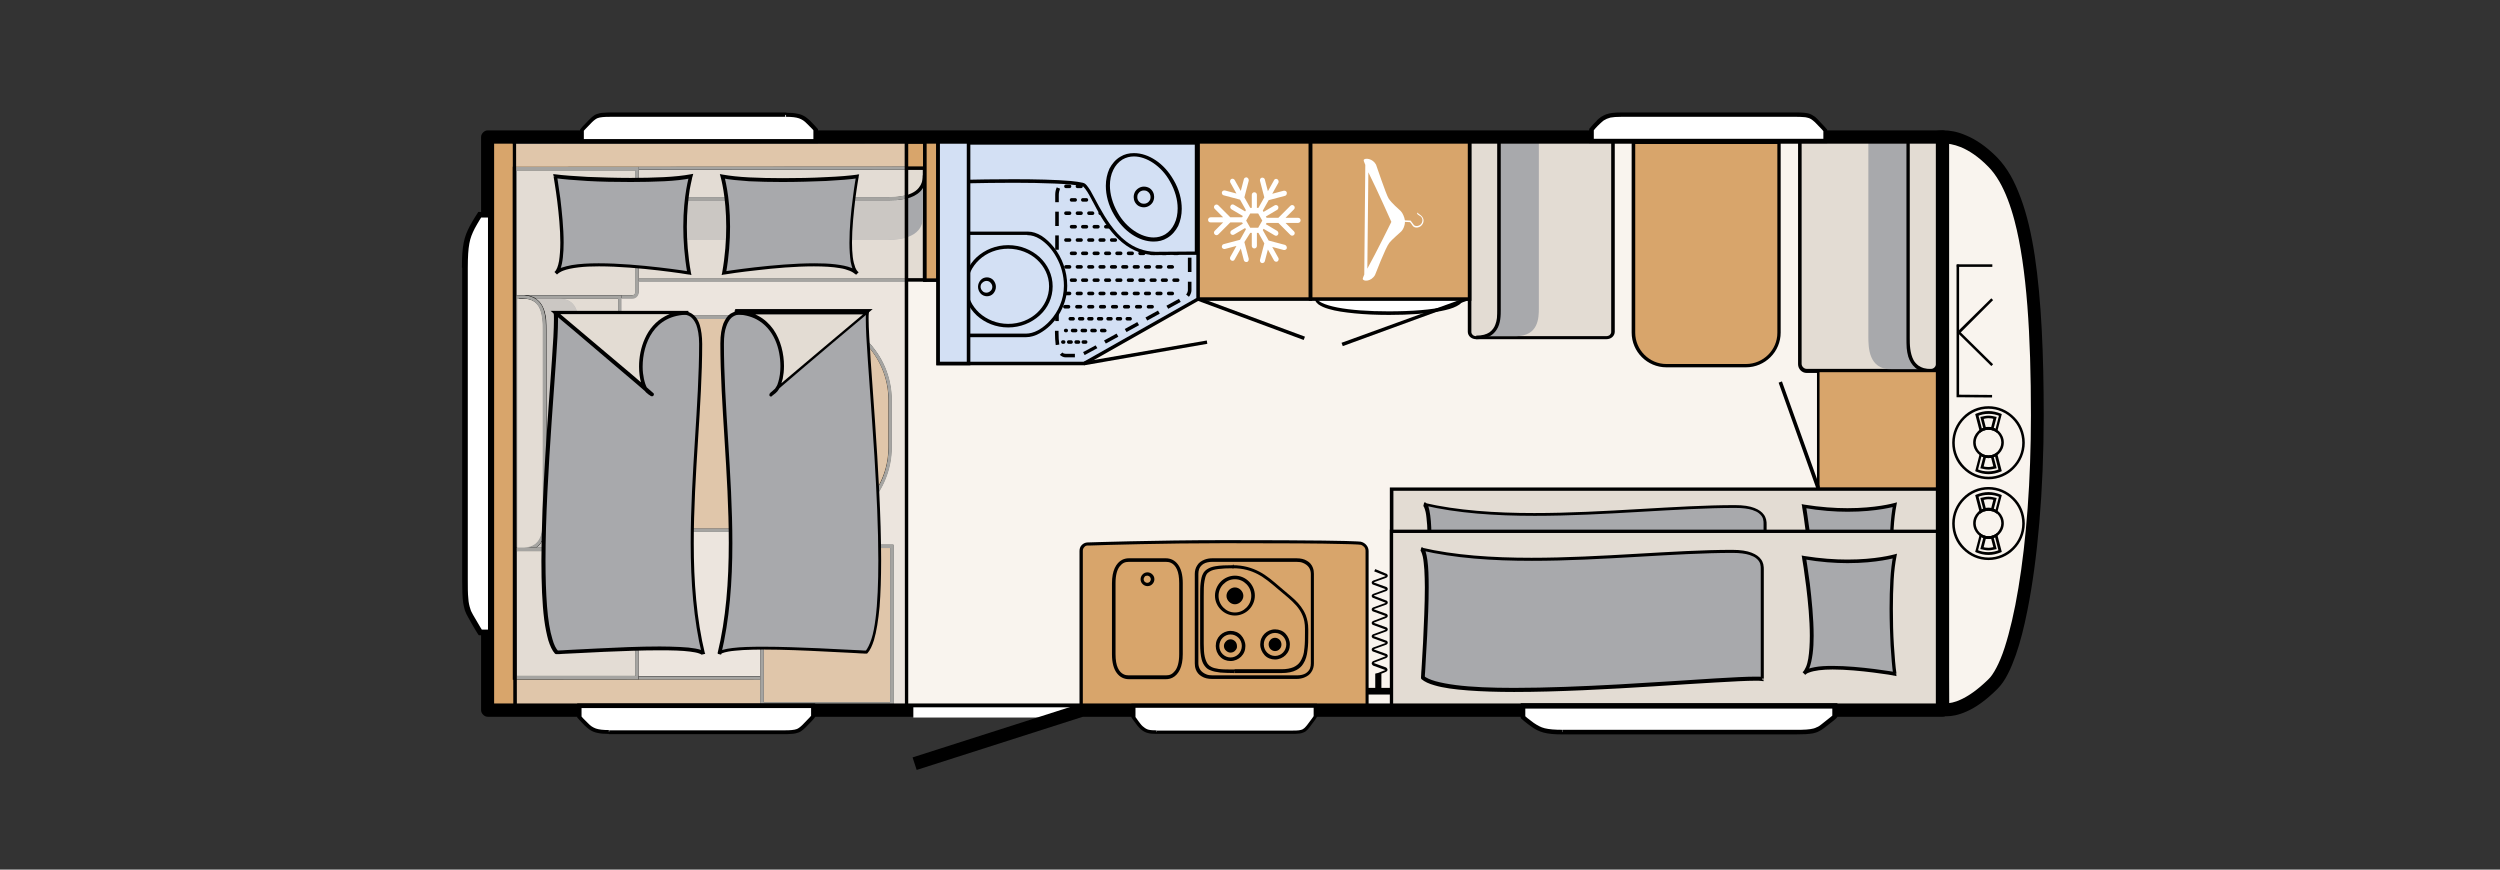 <?xml version="1.0" encoding="utf-8"?>
<!-- Generator: Adobe Illustrator 25.3.1, SVG Export Plug-In . SVG Version: 6.00 Build 0)  -->
<svg version="1.1" id="Ebene_1" xmlns="http://www.w3.org/2000/svg" xmlns:xlink="http://www.w3.org/1999/xlink" x="0px" y="0px"
	 viewBox="0 0 978 340.2" style="enable-background:new 0 0 978 340.2;" xml:space="preserve">
<rect x="0" y="0" width="978" height="340.2" fill="#333333" stroke="none"/>
<style type="text/css">
	.st0{fill:#F9F4EE;}
	.st1{clip-path:url(#SVGID_2_);fill:#F9F4EE;}
	.st2{clip-path:url(#SVGID_2_);}
	.st3{clip-path:url(#SVGID_2_);fill:#D8A56B;}
	.st4{clip-path:url(#SVGID_2_);fill:#E3DCD3;}
	.st5{clip-path:url(#SVGID_2_);fill:#A8A9AC;}
	.st6{clip-path:url(#SVGID_2_);fill:#EEEAE5;}
	.st7{clip-path:url(#SVGID_2_);fill:#ECE5DE;}
	.st8{clip-path:url(#SVGID_2_);fill:#E0C6AA;}
	.st9{clip-path:url(#SVGID_2_);fill:#A5A4A1;}
	.st10{clip-path:url(#SVGID_2_);fill:#E3DCD4;}
	.st11{clip-path:url(#SVGID_2_);fill:#CBC7C3;}
	.st12{clip-path:url(#SVGID_2_);fill:#FFFFFF;}
	.st13{clip-path:url(#SVGID_2_);fill:#D3E0F4;}
</style>
<rect x="190" y="53.6" class="st0" width="569.2" height="224.2"/>
<g>
	<defs>
		<rect id="SVGID_1_" x="171.5" y="0" width="806.5" height="340.2"/>
	</defs>
	<clipPath id="SVGID_2_">
		<use xlink:href="#SVGID_1_"  style="overflow:visible;"/>
	</clipPath>
	<path class="st1" d="M759.9,277.5c0,0,7.4,2.4,19.8-9.8c10.1-10,17.4-54.3,17.4-105.2c0-47.6-3.5-84.9-17.4-99.1
		c-12.3-12.6-22-9.6-22-9.6h2.2l0,198.6L759.9,277.5z"/>
	<path class="st2" d="M759.9,277.5l-0.8,2.4c0.2,0.1,1.1,0.3,2.5,0.3c1.8,0,4.5-0.4,7.8-1.9c3.4-1.5,7.4-4.2,12-8.8
		c1.5-1.5,2.9-3.5,4.1-5.9c1.1-2.1,2.1-4.6,3.1-7.4c1.7-4.9,3.2-10.7,4.5-17.3c2-9.9,3.6-21.7,4.7-34.6c1.1-12.9,1.7-27.1,1.7-41.7
		c0-23.9-0.9-45.2-3.5-62.5c-1.3-8.6-3.1-16.3-5.5-22.7c-1.2-3.2-2.5-6.2-4-8.8c-1.5-2.6-3.2-4.9-5.1-6.9c-4.4-4.5-8.6-7.2-12.2-8.7
		c-3.6-1.6-6.7-2-8.9-2c-2,0-3.3,0.3-3.5,0.4c-1.2,0.4-2,1.6-1.8,2.8c0.2,1.3,1.3,2.2,2.5,2.2h2.2v-2.6h-2.6l0,198.6v0l0.1,25.1
		c0,1.1,0.7,2.1,1.8,2.4L759.9,277.5l2.6,0l-0.1-25.1v0l0-198.6c0-1.4-1.2-2.6-2.6-2.6h-2.2v2.6l0.7,2.5l-0.5-1.7l0.5,1.7l0,0
		l-0.5-1.7l0.5,1.7l-0.1-0.4l0.1,0.4l0,0l-0.1-0.4l0.1,0.4c0,0,0.7-0.2,2-0.2c1.5,0,3.9,0.3,6.9,1.5c3,1.3,6.6,3.5,10.6,7.6
		c1.6,1.6,3,3.5,4.4,5.9c2.3,4,4.3,9.2,5.9,15.3c2.4,9.1,4,20.4,5,33.2c1,12.8,1.4,27.3,1.4,42.9c0,25.3-1.8,49-4.9,67.5
		c-1.5,9.2-3.4,17.2-5.4,23.4c-1,3.1-2.1,5.7-3.2,7.8c-1.1,2.1-2.2,3.7-3.2,4.6c-4.3,4.2-7.8,6.5-10.6,7.8c-2.7,1.3-4.6,1.5-5.7,1.5
		c-0.4,0-0.7,0-0.9-0.1c-0.1,0-0.1,0-0.1,0h0l-0.1,0.5l0.1-0.5l0,0l-0.1,0.5l0.1-0.5l-0.5,1.8l0.6-1.8l-0.1,0l-0.5,1.8l0.6-1.8
		L759.9,277.5l2.6,0L759.9,277.5z"/>
	<path class="st3" d="M250.6,192.7v-53.9c0-8.1,6.6-14.7,14.7-14.7h50.4c17.9,0,32.5,14.5,32.5,32.5v18.3
		c0,17.9-14.5,32.5-32.5,32.5h-50.4C257.2,207.4,250.6,200.8,250.6,192.7"/>
	<path class="st2" d="M250.6,192.7h0.7v-53.9c0-3.9,1.6-7.4,4.1-9.9c2.5-2.5,6-4.1,9.9-4.1h50.4c8.8,0,16.7,3.6,22.5,9.3
		c5.8,5.8,9.3,13.7,9.3,22.5v18.3c0,8.8-3.6,16.7-9.3,22.5c-5.8,5.8-13.7,9.3-22.5,9.3h-50.4c-3.9,0-7.4-1.6-9.9-4.1
		c-2.5-2.5-4.1-6-4.1-9.9H250.6h-0.7c0,8.5,6.9,15.4,15.4,15.4h50.4c18.3,0,33.2-14.9,33.2-33.2v-18.3c0-18.3-14.9-33.2-33.2-33.2
		h-50.4c-8.5,0-15.4,6.9-15.4,15.4v53.9H250.6"/>
	<path class="st4" d="M756.7,52.4c1.5,0,1.3-0.1,1.3,1.3v88.7c0,1.5-1.2,2.7-2.6,2.7h-48.6c-1.5,0-2.6-1.2-2.6-2.7V55.1
		c0-1.5,1.2-2.7,2.6-2.7L756.7,52.4z"/>
	<path class="st2" d="M756.7,52.4v0.7c0.2,0,0.4,0,0.6,0c0.2,0,0.3,0,0.3,0l0,0l0.1-0.3l-0.2,0.2c0.1,0.1,0.1,0.1,0.1,0.1l0.1-0.3
		l-0.2,0.2l0.3-0.3l-0.4,0.2c0,0,0.1,0.1,0.1,0.1l0.3-0.3l-0.4,0.2l0.2-0.1l-0.2,0l0,0l0.2-0.1l-0.2,0c0,0,0,0,0,0.1
		c0,0.1,0,0.1,0,0.2c0,0.1,0,0.3,0,0.6v88.7c0,0.6-0.2,1-0.6,1.4c-0.4,0.4-0.8,0.6-1.4,0.6h-48.6c-0.5,0-1-0.2-1.4-0.6
		c-0.4-0.4-0.6-0.9-0.6-1.4V55.1c0-0.5,0.2-1,0.6-1.4c0.4-0.4,0.8-0.6,1.4-0.6l49.9,0V52.4v-0.7l-49.9,0c-0.9,0-1.8,0.4-2.4,1
		c-0.6,0.6-1,1.4-1,2.4v87.4c0,0.9,0.4,1.8,1,2.4c0.6,0.6,1.4,1,2.4,1h48.6c0.9,0,1.8-0.4,2.4-1c0.6-0.6,1-1.5,1-2.4V53.7
		c0-0.2,0-0.4,0-0.6c0-0.2,0-0.3,0-0.5c0-0.1-0.1-0.3-0.2-0.5c-0.1-0.1-0.2-0.2-0.3-0.3c-0.2-0.1-0.4-0.1-0.5-0.2
		c-0.1,0-0.3,0-0.4,0c-0.2,0-0.3,0-0.6,0V52.4z"/>
	<path class="st5" d="M746.5,52.8v78.8c0,4.3,0,12.9,8.9,12.9h-15.5c-8.9,0-9-8.5-9-12.9V52.9"/>
	<path class="st2" d="M745.8,52.8v79.5v0c0,1.1,0,2.5,0.1,3.9c0.1,1.1,0.3,2.2,0.6,3.3c0.5,1.6,1.4,3.2,2.8,4.4
		c0.7,0.6,1.6,1.1,2.6,1.4s2.2,0.5,3.5,0.5v-1.4c-2.1,0-3.6-0.5-4.8-1.3c-0.8-0.6-1.5-1.3-2-2.2c-0.7-1.3-1.1-2.9-1.3-4.4
		c-0.2-1.5-0.2-3.1-0.2-4.3v0V52.8H745.8z"/>
	<path class="st4" d="M576.2,53.8c-1.5,0-1.3-0.1-1.3,1.1v74.9c0,1.2,1.2,2.3,2.6,2.3h50.9c1.5,0,2.6-1,2.6-2.3V56
		c0-1.2-1.2-2.3-2.6-2.3L576.2,53.8z"/>
	<path class="st2" d="M576.2,53.8v-0.7c-0.2,0-0.4,0-0.6,0c-0.2,0-0.3,0-0.5,0c-0.1,0-0.3,0-0.4,0.1c-0.1,0.1-0.2,0.2-0.3,0.3
		c-0.1,0.2-0.2,0.4-0.2,0.5c0,0.1,0,0.3,0,0.4c0,0.1,0,0.3,0,0.5v74.9c0,0.8,0.4,1.6,1,2.1c0.6,0.5,1.4,0.8,2.3,0.8h50.9
		c0.9,0,1.7-0.3,2.3-0.8c0.6-0.5,1-1.3,1-2.1V56c0-0.8-0.4-1.6-1-2.1c-0.6-0.5-1.4-0.8-2.3-0.8l-52.2,0V53.8v0.7l52.2,0
		c0.6,0,1.1,0.2,1.4,0.5c0.3,0.3,0.5,0.7,0.5,1.1v73.8c0,0.4-0.2,0.8-0.5,1.1c-0.3,0.3-0.9,0.5-1.4,0.5h-50.9
		c-0.6,0-1.1-0.2-1.4-0.5c-0.3-0.3-0.5-0.7-0.5-1.1V54.9c0-0.2,0-0.4,0-0.5c0-0.1,0-0.2,0-0.2l-0.2,0l0.2,0.1l0,0l-0.2,0l0.2,0.1
		l-0.4-0.2l0.3,0.3c0.1,0,0.1-0.1,0.1-0.2l-0.4-0.2l0.3,0.3l-0.2-0.3l0.1,0.4c0,0,0.1,0,0.1-0.1l-0.2-0.3l0.1,0.4l-0.1-0.2l0,0.2
		l0,0l-0.1-0.2l0,0.2l0,0l0,0v0l0,0l0,0c0,0,0.1,0,0.3,0c0.1,0,0.3,0,0.6,0V53.8z"/>
	<path class="st5" d="M586.4,54.1v66.5c0,3.7,0,10.9-8.9,10.9H593c8.9,0,9-7.2,9-10.9V54.2"/>
	<path class="st2" d="M585.7,54.1v67.1v0c0,0.9,0,2-0.1,3.2c-0.1,0.9-0.3,1.7-0.6,2.5c-0.4,1.2-1.2,2.3-2.3,3.1
		c-1.2,0.8-2.8,1.3-5.2,1.3v1.4c2.3,0,4.1-0.5,5.5-1.3c1-0.6,1.8-1.4,2.4-2.3c0.9-1.3,1.3-2.8,1.5-4.2c0.2-1.4,0.2-2.8,0.2-3.8v0
		V54.1H585.7z"/>
	<rect x="711.3" y="145.1" class="st3" width="48.6" height="46.3"/>
	<polygon class="st2" points="711.3,145.1 711.3,145.6 759.4,145.6 759.4,190.8 711.8,190.8 711.8,145.1 711.3,145.1 711.3,145.6 
		711.3,145.1 710.8,145.1 710.8,191.9 760.5,191.9 760.5,144.5 710.8,144.5 710.8,145.1 	"/>
	<rect x="544.4" y="191.4" class="st4" width="214.4" height="69.5"/>
	<polygon class="st2" points="758.8,191.4 758.8,190.7 543.7,190.7 543.7,261.5 759.5,261.5 759.5,190.7 758.8,190.7 758.8,191.4 
		758.1,191.4 758.1,260.2 545.1,260.2 545.1,192 758.8,192 758.8,191.4 758.1,191.4 	"/>
	<path class="st5" d="M741.2,243.5c-1.3-9.5-2.3-34.2,0-46c0,0-14.2,4.2-35.5,0.6c0,0,6.8,38.5,0,45.2
		C710.9,238.1,741.2,243.5,741.2,243.5"/>
	<path class="st2" d="M741.2,243.5l0.7-0.1c-0.4-2.6-0.7-6.5-1-11c-0.3-4.4-0.4-9.5-0.4-14.4c0-3.9,0.1-7.7,0.3-11.2
		c0.2-3.5,0.6-6.7,1.1-9.2l0.2-1.1l-1.1,0.3l0,0c-0.4,0.1-7.2,2-18.3,2c-4.9,0-10.6-0.4-16.9-1.4l-1-0.2l0.2,1c0,0,0,0.1,0,0.2
		c0.2,1,0.9,5.4,1.6,11.1c0.7,5.8,1.4,12.8,1.4,19.1c0,3.3-0.2,6.4-0.6,8.9c-0.2,1.2-0.5,2.4-0.9,3.3c-0.4,0.9-0.8,1.6-1.3,2.1l1,1
		c0.3-0.3,0.8-0.7,1.5-0.9c1-0.4,2.4-0.7,3.9-0.9c1.6-0.2,3.4-0.3,5.3-0.3c5.2,0,11.3,0.6,16,1.2c2.4,0.3,4.4,0.6,5.8,0.8
		c0.7,0.1,1.3,0.2,1.7,0.3c0.2,0,0.3,0.1,0.4,0.1c0.1,0,0.2,0,0.2,0l0.9,0.2l-0.1-0.9L741.2,243.5l0.1-0.7c0,0-3.4-0.6-8.2-1.2
		c-4.8-0.6-10.8-1.2-16.2-1.2c-2.6,0-5,0.1-7,0.5c-1,0.2-1.9,0.4-2.7,0.7c-0.8,0.3-1.5,0.7-2,1.2l1,1c0.7-0.7,1.2-1.5,1.6-2.5
		c0.6-1.5,1-3.4,1.3-5.6c0.3-2.2,0.4-4.6,0.4-7.1c0-6.8-0.8-14.4-1.5-20.4c-0.8-6-1.5-10.3-1.5-10.3l-0.7,0.1l-0.1,0.7
		c6.4,1.1,12.2,1.5,17.1,1.5c11.6,0,18.6-2.1,18.7-2.1l-0.2-0.7l-0.7-0.1c-0.5,2.6-0.9,5.8-1.1,9.4c-0.2,3.5-0.3,7.4-0.3,11.3
		c0,5,0.2,10.1,0.4,14.5c0.3,4.5,0.6,8.4,1,11.1L741.2,243.5l0.1-0.7L741.2,243.5z"/>
	<path class="st5" d="M690.4,247.9c-14-1.1-120.2,10.7-132.7-0.5c-0.4-0.4,3.9-49.1-0.7-50.2c36.1,8.5,86.4,1,121.7,1
		c11.8,0,11.7,5.2,11.7,6.9V247.9z"/>
	<path class="st2" d="M690.4,247.9l0.1-0.7c-0.7-0.1-1.6-0.1-2.6-0.1c-3.5,0-9.1,0.3-15.9,0.7c-20.6,1.3-53.3,3.8-78.6,3.7
		c-8.8,0-16.6-0.3-22.8-1.1c-3.1-0.4-5.7-0.9-7.9-1.5c-2.1-0.6-3.7-1.4-4.6-2.1l-0.4,0.5l0.6-0.3c0,0-0.1-0.1-0.1-0.2l-0.4,0.5
		l0.6-0.3l-0.5,0.3l0.6-0.2c0,0,0-0.1-0.1-0.1l-0.5,0.3l0.6-0.2l-0.4,0.1l0.4,0c0,0,0,0,0-0.1l-0.4,0.1l0.4,0c0,0,0-0.1,0-0.2
		c0-0.3,0-0.9,0.1-1.7c0.1-2.8,0.5-8.1,0.8-14.2c0.3-6.1,0.6-13,0.6-19c0-4.1-0.1-7.7-0.5-10.5c-0.2-1.4-0.4-2.5-0.7-3.4
		c-0.2-0.4-0.3-0.8-0.6-1.1c-0.1-0.2-0.2-0.3-0.4-0.4c-0.2-0.1-0.3-0.2-0.5-0.3l-0.3,1.3c13.1,3.1,28,4.1,43.4,4.1
		c27.2,0,56-3.1,78.5-3.1c2.9,0,5,0.3,6.6,0.8c1.2,0.4,2,0.8,2.6,1.3c0.9,0.7,1.4,1.5,1.6,2.2c0.2,0.7,0.2,1.4,0.2,1.8v0v42.8H690.4
		l0.1-0.7L690.4,247.9h0.7v-42.8v0c0-0.4,0-1.1-0.2-1.9c-0.2-0.6-0.4-1.3-0.9-1.9c-0.7-1-1.9-1.9-3.7-2.6c-1.8-0.7-4.2-1.1-7.6-1.1
		c-22.6,0-51.3,3.1-78.5,3.1c-15.3,0-30.2-1-43.1-4l-0.3,1.3l0,0c0.1,0,0.2,0.2,0.3,0.4c0.2,0.4,0.4,1.1,0.6,1.9
		c0.3,1.3,0.4,3,0.6,5.1c0.1,2,0.2,4.4,0.2,6.9c0,6.8-0.4,14.8-0.7,21.5c-0.2,3.3-0.4,6.3-0.5,8.7c-0.1,1.2-0.1,2.2-0.2,3
		c0,0.8-0.1,1.4-0.1,1.8c0,0.1,0,0.2,0,0.3c0,0,0,0.1,0,0.2c0,0,0,0.1,0,0.1c0,0,0,0.1,0.1,0.1c0,0,0.1,0.1,0.1,0.2
		c1.2,1,2.9,1.8,5.1,2.4c3.3,1,7.8,1.6,13.1,2c5.3,0.4,11.4,0.6,18,0.6c16.9,0,37.1-1.1,54.7-2.2c8.8-0.6,17-1.1,23.9-1.5
		c6.9-0.4,12.4-0.7,15.8-0.7c1,0,1.9,0,2.5,0.1l0.7,0.1v-0.7H690.4z"/>
	<rect x="544.4" y="207.9" class="st4" width="214.4" height="70.6"/>
	<polygon class="st2" points="758.8,207.9 758.8,207.2 543.7,207.2 543.7,279.2 759.5,279.2 759.5,207.2 758.8,207.2 758.8,207.9 
		758.1,207.9 758.1,277.8 545,277.8 545,208.5 758.8,208.5 758.8,207.9 758.1,207.9 	"/>
	<path class="st5" d="M741.2,263.6c-1.3-9.5-2.3-34.2,0-46c0,0-14.2,4.2-35.5,0.6c0,0,6.8,38.5,0,45.2
		C710.9,258.3,741.2,263.6,741.2,263.6"/>
	<path class="st2" d="M741.2,263.6l0.7-0.1c-0.4-2.6-0.7-6.5-1-11c-0.3-4.4-0.4-9.5-0.4-14.4c0-3.9,0.1-7.7,0.3-11.2
		c0.2-3.5,0.6-6.7,1.1-9.2l0.2-1.1l-1.1,0.3l0,0c-0.4,0.1-7.2,2-18.3,2c-4.9,0-10.6-0.4-16.9-1.4l-1-0.2l0.2,1c0,0,0,0.1,0,0.2
		c0.2,1,0.9,5.4,1.6,11.1c0.7,5.8,1.4,12.8,1.4,19.1c0,3.3-0.2,6.4-0.6,8.9c-0.2,1.2-0.5,2.4-0.9,3.3c-0.4,0.9-0.8,1.6-1.3,2.1l1,1
		c0.3-0.3,0.8-0.7,1.5-0.9c1-0.4,2.4-0.7,3.9-0.9c1.6-0.2,3.4-0.3,5.3-0.3c5.2,0,11.3,0.6,16,1.2c2.4,0.3,4.4,0.6,5.8,0.8
		c0.7,0.1,1.3,0.2,1.7,0.3c0.2,0,0.3,0.1,0.4,0.1c0.1,0,0.2,0,0.2,0l0.9,0.2l-0.1-0.9L741.2,263.6l0.1-0.7c0,0-3.4-0.6-8.2-1.2
		c-4.8-0.6-10.8-1.2-16.2-1.2c-2.6,0-5,0.1-7,0.5c-1,0.2-1.9,0.4-2.7,0.7c-0.8,0.3-1.5,0.7-2,1.2l1,1c0.7-0.7,1.2-1.5,1.6-2.5
		c0.6-1.5,1-3.4,1.3-5.6c0.3-2.2,0.4-4.6,0.4-7.1c0-6.8-0.8-14.4-1.5-20.4c-0.8-6-1.5-10.3-1.5-10.3l-0.7,0.1l-0.1,0.7
		c6.4,1.1,12.2,1.5,17.1,1.5c11.6,0,18.6-2.1,18.7-2.1l-0.2-0.7l-0.7-0.1c-0.5,2.6-0.9,5.8-1.1,9.4c-0.2,3.5-0.3,7.4-0.3,11.3
		c0,5,0.2,10.1,0.4,14.5c0.3,4.5,0.6,8.4,1,11.1L741.2,263.6l0.1-0.7L741.2,263.6z"/>
	<path class="st5" d="M689.3,265.5c-14-1.1-120.2,10.7-132.7-0.5c-0.4-0.4,3.9-49.1-0.7-50.2c36.1,8.5,86.4,1,121.7,1
		c11.8,0,11.7,5.2,11.7,6.9V265.5z"/>
	<path class="st2" d="M689.3,265.5l0.1-0.7c-0.7-0.1-1.6-0.1-2.6-0.1c-3.5,0-9.1,0.3-15.9,0.7c-20.6,1.3-53.3,3.7-78.6,3.7
		c-8.8,0-16.6-0.3-22.8-1.1c-3.1-0.4-5.7-0.9-7.9-1.5c-2.1-0.6-3.7-1.3-4.6-2.1v0l-0.4,0.5l0.6-0.3c0,0-0.1-0.1-0.1-0.2l-0.4,0.5
		l0.6-0.3l-0.5,0.3l0.6-0.2c0,0,0-0.1-0.1-0.1l-0.5,0.3l0.6-0.2l-0.4,0.1l0.4,0c0,0,0,0,0-0.1l-0.4,0.1l0.4,0c0,0,0-0.1,0-0.2
		c0-0.3,0-0.9,0.1-1.7c0.1-2.8,0.5-8.1,0.8-14.2c0.3-6.1,0.6-13,0.6-19c0-4.1-0.1-7.7-0.5-10.5c-0.2-1.4-0.4-2.5-0.7-3.4
		c-0.2-0.4-0.3-0.8-0.6-1.1c-0.1-0.2-0.2-0.3-0.4-0.4c-0.2-0.1-0.3-0.2-0.5-0.3l-0.3,1.3c13.1,3.1,28,4.1,43.4,4.1
		c27.2,0,56-3.1,78.5-3.1c2.9,0,5,0.3,6.6,0.8c1.2,0.4,2,0.8,2.6,1.3c0.9,0.7,1.4,1.5,1.6,2.2c0.2,0.7,0.2,1.4,0.2,1.8v0v42.8H689.3
		l0.1-0.7L689.3,265.5h0.7v-42.8v0c0-0.4,0-1.1-0.2-2c-0.2-0.6-0.4-1.3-0.9-1.9c-0.7-1-1.9-1.9-3.7-2.6c-1.8-0.7-4.2-1.1-7.6-1.1
		c-22.6,0-51.3,3.1-78.5,3.1c-15.3,0-30.2-1-43.1-4l-0.3,1.3l0,0c0.1,0,0.2,0.2,0.3,0.4c0.2,0.4,0.4,1.1,0.6,1.9
		c0.3,1.3,0.4,3,0.6,5.1c0.1,2,0.2,4.4,0.2,6.9c0,6.8-0.4,14.8-0.7,21.5c-0.2,3.3-0.4,6.3-0.5,8.7c-0.1,1.2-0.1,2.2-0.2,3
		c0,0.8-0.1,1.4-0.1,1.8c0,0.1,0,0.2,0,0.3c0,0,0,0.1,0,0.2c0,0,0,0.1,0,0.1c0,0,0,0.1,0.1,0.1c0,0,0.1,0.1,0.1,0.2l0,0
		c1.2,1,2.9,1.8,5.1,2.4c3.3,1,7.8,1.6,13.1,2c5.3,0.4,11.4,0.6,18,0.6c16.9,0,37.1-1.1,54.7-2.2c8.8-0.6,17-1.1,23.9-1.5
		c6.9-0.4,12.4-0.7,15.8-0.7c1,0,1.9,0,2.5,0.1l0.7,0.1v-0.7H689.3z"/>
	<polyline class="st2" points="695.8,149.7 710.6,191.2 712,190.7 697.1,149.2 	"/>
	<path class="st4" d="M247.7,66.9c0-1.2-0.2-1.1,1.6-1.1l112.4,0v42v1.8H247.7V66.9"/>
	<path class="st2" d="M247.7,66.9h0.7c0-0.2,0-0.3,0-0.5c0-0.1,0-0.1,0-0.1v0l0,0l-0.1,0l0.1,0l0,0l-0.1,0l0.1,0l-0.4-0.1l0.3,0.3
		c0.1-0.1,0.1-0.2,0.1-0.2l-0.4-0.1l0.3,0.3l-0.3-0.3l0.1,0.3c0,0,0.1,0,0.1-0.1l-0.3-0.3l0.1,0.3l0-0.1l0,0.1l0,0l0-0.1l0,0.1
		c0,0,0.1,0,0.1,0c0.1,0,0.2,0,0.4,0c0.2,0,0.4,0,0.7,0l111.8,0v41.3v1.1H248.4v-42H247.7H247v43.4h115.5v-2.4V65.2l-113.1,0
		c-0.3,0-0.5,0-0.7,0c-0.2,0-0.4,0-0.6,0c-0.1,0-0.3,0-0.4,0.1c-0.1,0-0.2,0.1-0.3,0.2c-0.1,0.1-0.1,0.2-0.2,0.3
		c-0.1,0.1-0.1,0.3-0.1,0.4c0,0.1,0,0.2,0,0.3c0,0.1,0,0.3,0,0.5H247.7"/>
	<path class="st5" d="M247.9,77.8h97.3c5.4,0,15.9,0,15.9-9.2v16c0,9.2-10.5,9.3-15.9,9.3H248L247.9,77.8"/>
	<path class="st2" d="M247.9,78.4h98h0c1.3,0,3,0,4.8-0.1c1.3-0.1,2.7-0.3,4-0.6c2-0.5,3.9-1.4,5.3-2.8c0.7-0.7,1.3-1.6,1.7-2.7
		c0.4-1,0.6-2.2,0.6-3.6h-1.3c0,2.2-0.6,3.7-1.6,4.9c-0.7,0.9-1.7,1.6-2.8,2.1c-1.6,0.8-3.6,1.2-5.5,1.4c-1.9,0.2-3.8,0.2-5.3,0.2h0
		h-98V78.4"/>
	<path class="st3" d="M201.2,276.1l0.1,1.9c0-0.3,0.3-0.6,0.6-0.6l143.9-1.9v-10.3H201.2V65.8l160.5-0.1V55.5l-160.5,0.1v-1.3h-9.9
		v1.3h-1.9v10.3h1.9v199.4h-1.9v10.3h1.9v0.6H201.2"/>
	<path class="st2" d="M201.2,276.1l-0.7,0l0.1,1.9l1.3,0h0l0,0l0,0h0l0,0l-0.1-0.1v0.1l0.1,0l-0.1-0.1v0.1h0l144.6-1.9v-11.6H201.9
		V66.5l160.5-0.1V54.8l-160.5,0.1v-1.3h-11.2v1.3h-1.9v11.6h1.9v198.1l-1.9,0v11.6h2.5v-0.7h-0.7v1.3h10.6V276.1l-0.7,0L201.2,276.1
		v-0.7h-9.9v0.7h0.7v-1.3h-1.9v-9h1.9V65.2h-1.9v-9h1.9V55h8.6v1.3l160.5-0.1v8.9l-160.5,0.1v200.7h144.6v9l-143.3,1.9l0,0.7v-0.7
		c-0.4,0-0.7,0.2-0.9,0.4c-0.2,0.2-0.4,0.6-0.4,0.9h0.7l0.7,0l-0.1-2.6h-0.6V276.1"/>
	
		<rect x="296.1" y="204.8" transform="matrix(0.939 -0.343 0.343 0.939 -51.02 122.228)" class="st2" width="48.3" height="1.4"/>
	<rect x="298.1" y="213.7" class="st3" width="50.8" height="61.7"/>
	<polygon class="st2" points="348.9,213.7 348.2,213.7 348.2,274.7 298.8,274.7 298.8,214.4 348.9,214.4 348.9,213.7 348.2,213.7 
		348.9,213.7 348.9,213 297.4,213 297.4,276.1 349.6,276.1 349.6,213 348.9,213 	"/>
	<path class="st3" d="M425.5,277c-1.4,0-2.5,0.1-2.5-1.3v-60.2c0-1.4,1.1-2.6,2.5-2.6c0,0,26.6-0.9,53.5-0.9
		c49.5,0,53.3,0.6,53.3,0.6c1.4,0.2,2.5,1.6,2.5,3v60.2c0,1.4-1.1,1.3-2.5,1.3H425.5z"/>
	<path class="st2" d="M425.5,277v-0.7c-0.2,0-0.4,0-0.6,0c-0.3,0-0.5,0-0.7,0c-0.1,0-0.2,0-0.3-0.1c-0.1,0-0.1,0-0.1-0.1
		c0,0,0,0-0.1-0.1c0-0.1-0.1-0.2-0.1-0.4v-60.2c0-0.5,0.2-1,0.6-1.4c0.3-0.4,0.8-0.6,1.3-0.6c0,0,0.4,0,1.2,0
		c5.4-0.2,28.7-0.9,52.3-0.9c24.8,0,38.1,0.1,45.2,0.3c3.6,0.1,5.6,0.1,6.7,0.2c0.6,0,0.9,0.1,1.1,0.1c0.1,0,0.2,0,0.2,0l0,0v0
		l0.1-0.4l-0.1,0.4l0,0l0.1-0.4l-0.1,0.4l0.1-0.7l-0.1,0.7l0,0l0.1-0.7l-0.1,0.7c0.5,0.1,1,0.4,1.4,0.8c0.4,0.4,0.6,1,0.6,1.5v60.2
		c0,0.2,0,0.3-0.1,0.4c0,0,0,0-0.1,0.1c0,0-0.2,0.1-0.4,0.1c-0.2,0-0.5,0-0.7,0c-0.2,0-0.4,0-0.6,0H425.5V277v0.7h106.7
		c0.2,0,0.4,0,0.6,0c0.3,0,0.6,0,0.8,0c0.2,0,0.4-0.1,0.6-0.1c0.2-0.1,0.3-0.1,0.5-0.2c0.2-0.2,0.4-0.4,0.5-0.7
		c0.1-0.3,0.2-0.6,0.2-0.9v-60.2c0-0.9-0.3-1.7-0.9-2.4c-0.5-0.6-1.3-1.1-2.2-1.3c-0.1,0-0.3,0-1.4-0.1c-3.4-0.2-14.8-0.5-51.9-0.5
		c-26.9,0-53.5,0.9-53.5,0.9c-0.9,0-1.7,0.4-2.3,1c-0.6,0.6-0.9,1.4-0.9,2.3v60.2c0,0.4,0.1,0.7,0.2,1c0.1,0.2,0.3,0.4,0.5,0.6
		c0.3,0.2,0.6,0.3,0.9,0.3c0.3,0,0.6,0.1,0.9,0.1c0.2,0,0.4,0,0.6,0V277z"/>
	<path class="st3" d="M462,255.9c0,6.4-2.6,9-5.9,9h-14.5c-3.3,0-5.9-2.6-5.9-9v-27.8c0-6.4,2.6-9,5.9-9h14.5c3.3,0,5.9,2.6,5.9,9
		V255.9z"/>
	<path class="st2" d="M462,255.9h-0.7c0,3.1-0.6,5.2-1.6,6.5c-0.5,0.6-1,1.1-1.6,1.4c-0.6,0.3-1.3,0.4-2,0.4h-14.5
		c-0.7,0-1.4-0.1-2-0.4c-0.9-0.4-1.7-1.2-2.3-2.5c-0.6-1.3-0.9-3.1-0.9-5.4v-27.8c0-3.1,0.6-5.2,1.6-6.5c0.5-0.6,1-1.1,1.6-1.4
		c0.6-0.3,1.3-0.4,2-0.4h14.5c0.7,0,1.4,0.1,2,0.4c0.9,0.4,1.7,1.2,2.3,2.5c0.6,1.3,0.9,3.1,0.9,5.4v27.8H462h0.7v-27.8
		c0-3.3-0.7-5.7-1.9-7.3c-0.6-0.8-1.3-1.4-2.1-1.8c-0.8-0.4-1.7-0.6-2.6-0.6h-14.5c-0.9,0-1.8,0.2-2.6,0.6c-1.2,0.6-2.2,1.7-2.9,3.2
		c-0.7,1.5-1.1,3.5-1.1,6v27.8c0,3.3,0.7,5.7,1.9,7.3c0.6,0.8,1.3,1.4,2.1,1.8c0.8,0.4,1.7,0.6,2.6,0.6h14.5c0.9,0,1.8-0.2,2.6-0.6
		c1.2-0.6,2.2-1.7,2.9-3.2c0.7-1.5,1.1-3.5,1.1-6H462z"/>
	<path class="st3" d="M450.9,226.6c0,1.1-0.9,2.1-2,2.1c-1.1,0-2-0.9-2-2.1c0-1.1,0.9-2.1,2-2.1C450,224.6,450.9,225.5,450.9,226.6"
		/>
	<path class="st2" d="M450.9,226.6h-0.7c0,0.4-0.2,0.7-0.4,1c-0.2,0.2-0.6,0.4-1,0.4c-0.4,0-0.7-0.2-1-0.4c-0.2-0.3-0.4-0.6-0.4-1
		c0-0.4,0.2-0.7,0.4-1c0.2-0.3,0.6-0.4,1-0.4c0.4,0,0.7,0.2,1,0.4c0.2,0.3,0.4,0.6,0.4,1H450.9h0.7c0-0.8-0.3-1.4-0.8-1.9
		c-0.5-0.5-1.2-0.8-1.9-0.8c-0.8,0-1.4,0.3-1.9,0.8c-0.5,0.5-0.8,1.2-0.8,1.9c0,0.8,0.3,1.4,0.8,1.9c0.5,0.5,1.2,0.8,1.9,0.8
		c0.8,0,1.4-0.3,1.9-0.8c0.5-0.5,0.8-1.2,0.8-1.9H450.9z"/>
	<path class="st3" d="M507.2,219.1c4.1,0,6.2,2.4,6.2,5.4v35c0,3-2.1,5.4-6.2,5.4h-33c-4.1,0-6.2-2.4-6.2-5.4v-35
		c0-3,2.1-5.4,6.2-5.4H507.2z"/>
	<path class="st2" d="M507.2,219.1v0.7c1,0,1.8,0.1,2.5,0.4c1,0.4,1.8,1,2.3,1.7c0.5,0.7,0.8,1.6,0.8,2.6v35c0,0.7-0.1,1.3-0.3,1.9
		c-0.3,0.8-0.9,1.5-1.7,2c-0.8,0.5-2,0.8-3.4,0.8h-33c-1,0-1.8-0.1-2.5-0.4c-1-0.4-1.8-1-2.3-1.7c-0.5-0.7-0.8-1.6-0.8-2.6v-35
		c0-0.7,0.1-1.3,0.3-1.9c0.3-0.8,0.9-1.5,1.7-2c0.8-0.5,2-0.8,3.4-0.8h33V219.1v-0.7h-33c-1.1,0-2.1,0.2-2.9,0.5
		c-1.3,0.5-2.3,1.2-2.9,2.2c-0.7,1-1,2.2-1,3.4v35c0,0.8,0.1,1.6,0.4,2.4c0.4,1.1,1.2,2.1,2.3,2.7c1.1,0.7,2.5,1,4.1,1h33
		c1.1,0,2.1-0.2,2.9-0.5c1.3-0.5,2.3-1.2,2.9-2.2c0.7-1,1-2.2,1-3.4v-35c0-0.8-0.1-1.6-0.4-2.4c-0.4-1.1-1.2-2.1-2.3-2.7
		c-1.1-0.7-2.5-1-4.1-1V219.1z"/>
	<path class="st3" d="M483.1,225.9c3.9,0,7,3.2,7,7.1c0,3.9-3.2,7.1-7,7.1c-3.9,0-7-3.2-7-7.1C476.1,229.1,479.2,225.9,483.1,225.9"
		/>
	<path class="st2" d="M483.1,225.9v0.7c1.8,0,3.3,0.7,4.5,1.9c1.2,1.2,1.9,2.8,1.9,4.6c0,1.8-0.7,3.4-1.9,4.6
		c-1.2,1.2-2.7,1.9-4.5,1.9c-1.8,0-3.3-0.7-4.5-1.9c-1.2-1.2-1.9-2.8-1.9-4.6c0-1.8,0.7-3.4,1.9-4.6c1.2-1.2,2.7-1.9,4.5-1.9V225.9
		v-0.7c-2.1,0-4.1,0.9-5.5,2.3c-1.4,1.4-2.3,3.4-2.3,5.5c0,2.2,0.9,4.1,2.3,5.5c1.4,1.4,3.3,2.3,5.5,2.3c2.1,0,4.1-0.9,5.5-2.3
		c1.4-1.4,2.3-3.4,2.3-5.5c0-2.2-0.9-4.1-2.3-5.5c-1.4-1.4-3.3-2.3-5.5-2.3V225.9z"/>
	<path class="st2" d="M483.1,230.5c1.4,0,2.6,1.2,2.6,2.6c0,1.4-1.2,2.6-2.6,2.6c-1.4,0-2.6-1.2-2.6-2.6
		C480.5,231.6,481.7,230.5,483.1,230.5"/>
	<path class="st2" d="M483.1,230.5v0.7c0.5,0,1,0.2,1.3,0.6c0.3,0.3,0.6,0.8,0.6,1.4c0,0.5-0.2,1-0.6,1.4c-0.3,0.3-0.8,0.6-1.3,0.6
		c-0.5,0-1-0.2-1.3-0.6c-0.3-0.4-0.6-0.8-0.6-1.4c0-0.5,0.2-1,0.6-1.4c0.3-0.3,0.8-0.6,1.3-0.6V230.5v-0.7c-0.9,0-1.7,0.4-2.3,1
		c-0.6,0.6-1,1.4-1,2.3c0,0.9,0.4,1.7,1,2.3c0.6,0.6,1.4,1,2.3,1c0.9,0,1.7-0.4,2.3-1c0.6-0.6,1-1.4,1-2.3c0-0.9-0.4-1.7-1-2.3
		c-0.6-0.6-1.4-1-2.3-1V230.5z"/>
	<path class="st3" d="M498.8,246.9c2.8,0,5.1,2.3,5.1,5.2c0,2.9-2.3,5.2-5.1,5.2c-2.8,0-5.1-2.3-5.1-5.2
		C493.7,249.2,496,246.9,498.8,246.9"/>
	<path class="st2" d="M498.8,246.9v0.7c1.2,0,2.3,0.5,3.1,1.3c0.8,0.8,1.3,1.9,1.3,3.2c0,1.2-0.5,2.4-1.3,3.2
		c-0.8,0.8-1.9,1.3-3.1,1.3c-1.2,0-2.3-0.5-3.1-1.3c-0.8-0.8-1.3-1.9-1.3-3.2c0-1.3,0.5-2.4,1.3-3.2c0.8-0.8,1.9-1.3,3.1-1.3V246.9
		v-0.7c-1.6,0-3.1,0.7-4.1,1.7c-1.1,1.1-1.7,2.5-1.7,4.2c0,1.6,0.7,3.1,1.7,4.2c1,1.1,2.5,1.7,4.1,1.7c1.6,0,3.1-0.7,4.1-1.7
		c1.1-1.1,1.7-2.5,1.7-4.2c0-1.6-0.7-3.1-1.7-4.2c-1-1.1-2.5-1.7-4.1-1.7V246.9z"/>
	<path class="st2" d="M498.8,250.2c1,0,1.9,0.9,1.9,1.9c0,1-0.8,1.9-1.9,1.9c-1,0-1.9-0.9-1.9-1.9
		C496.9,251.1,497.8,250.2,498.8,250.2"/>
	<path class="st2" d="M498.8,250.2v0.7c0.3,0,0.6,0.1,0.8,0.4c0.2,0.2,0.4,0.5,0.4,0.9c0,0.3-0.1,0.6-0.4,0.9
		c-0.2,0.2-0.5,0.4-0.8,0.4c-0.3,0-0.6-0.1-0.8-0.4c-0.2-0.2-0.4-0.5-0.4-0.9c0-0.3,0.1-0.6,0.4-0.9c0.2-0.2,0.5-0.4,0.8-0.4V250.2
		v-0.7c-0.7,0-1.4,0.3-1.8,0.8c-0.5,0.5-0.7,1.1-0.7,1.8c0,0.7,0.3,1.4,0.7,1.8c0.5,0.5,1.1,0.8,1.8,0.8c0.7,0,1.4-0.3,1.8-0.8
		c0.5-0.5,0.7-1.1,0.7-1.8c0-0.7-0.3-1.4-0.7-1.8c-0.5-0.5-1.1-0.8-1.8-0.8V250.2z"/>
	<path class="st3" d="M481.4,247.5c2.8,0,5.1,2.3,5.1,5.2c0,2.9-2.3,5.2-5.1,5.2c-2.8,0-5.1-2.3-5.1-5.2
		C476.3,249.9,478.6,247.5,481.4,247.5"/>
	<path class="st2" d="M481.4,247.5v0.7c1.2,0,2.3,0.5,3.1,1.3c0.8,0.8,1.3,1.9,1.3,3.2c0,1.2-0.5,2.4-1.3,3.2
		c-0.8,0.8-1.9,1.3-3.1,1.3c-1.2,0-2.3-0.5-3.1-1.3c-0.8-0.8-1.3-1.9-1.3-3.2c0-1.2,0.5-2.4,1.3-3.2c0.8-0.8,1.9-1.3,3.1-1.3V247.5
		v-0.7c-1.6,0-3.1,0.7-4.1,1.7c-1.1,1.1-1.7,2.5-1.7,4.2c0,1.6,0.6,3.1,1.7,4.2c1,1.1,2.5,1.7,4.1,1.7c1.6,0,3.1-0.7,4.1-1.7
		c1.1-1.1,1.7-2.5,1.7-4.2c0-1.6-0.7-3.1-1.7-4.2c-1-1.1-2.5-1.7-4.1-1.7V247.5z"/>
	<path class="st2" d="M481.4,250.8c1,0,1.9,0.9,1.9,1.9c0,1-0.8,1.9-1.9,1.9c-1,0-1.9-0.9-1.9-1.9
		C479.6,251.7,480.4,250.8,481.4,250.8"/>
	<path class="st2" d="M481.4,250.8v0.7c0.3,0,0.6,0.1,0.8,0.4c0.2,0.2,0.4,0.5,0.4,0.9c0,0.3-0.1,0.6-0.4,0.9
		c-0.2,0.2-0.5,0.4-0.8,0.4c-0.3,0-0.6-0.1-0.8-0.4c-0.2-0.2-0.4-0.5-0.4-0.9c0-0.3,0.1-0.6,0.4-0.9c0.2-0.2,0.5-0.4,0.8-0.4V250.8
		v-0.7c-0.7,0-1.4,0.3-1.8,0.8c-0.5,0.5-0.8,1.1-0.8,1.8c0,0.7,0.3,1.4,0.8,1.8c0.5,0.5,1.1,0.8,1.8,0.8c0.7,0,1.4-0.3,1.8-0.8
		c0.5-0.5,0.8-1.1,0.7-1.8c0-0.7-0.3-1.4-0.7-1.8c-0.5-0.5-1.1-0.8-1.8-0.8V250.8z"/>
	<path class="st2" d="M483,262.6v-0.7c-2.5,0-4.6,0-6.2-0.2c-1.2-0.2-2.2-0.4-2.9-0.8c-0.6-0.3-1-0.6-1.4-1.1
		c-0.5-0.7-0.9-1.6-1.2-2.9c-0.3-1.3-0.4-3-0.4-5.1v-18.5c0-2.5,0-4.5,0.3-6c0.2-1.1,0.4-1.9,0.8-2.6c0.3-0.5,0.7-0.8,1.2-1.1
		c0.8-0.5,1.8-0.8,3.4-1c1.5-0.2,3.5-0.3,6-0.3v-1.4h-0.3v1.4c4,0,7,0.9,9.7,2.3c2.7,1.4,5.2,3.5,8,5.9c2.6,2.2,5.2,4.2,7.2,6.5
		c1,1.2,1.8,2.4,2.4,3.9c0.6,1.4,0.9,3.1,0.9,5c0,0.6,0,1.1,0,1.7c0,2.1,0,4-0.2,5.8c-0.1,1.3-0.3,2.5-0.7,3.5c-0.3,0.8-0.6,1.4-1,2
		c-0.6,0.9-1.5,1.6-2.6,2.1c-1.2,0.5-2.7,0.8-4.6,0.8H483V262.6v0.7h18.3c2.5,0,4.4-0.4,5.9-1.2c1.1-0.6,2-1.4,2.6-2.4
		c1-1.5,1.5-3.3,1.7-5.3c0.3-2,0.3-4.2,0.3-6.6c0-0.6,0-1.1,0-1.7c0-2.1-0.4-3.9-1-5.5c-1-2.4-2.5-4.3-4.3-6
		c-1.8-1.7-3.8-3.2-5.7-4.9c-2.8-2.4-5.3-4.6-8.2-6.1c-2.9-1.5-6.2-2.5-10.4-2.5v1.4h0.3v-1.4c-3,0-5.2,0.1-7,0.4
		c-1.3,0.2-2.4,0.6-3.3,1.2c-0.6,0.4-1.2,1-1.5,1.6c-0.6,1-0.8,2.2-1,3.7c-0.2,1.5-0.2,3.2-0.2,5.4v18.5c0,2.5,0.2,4.5,0.6,6.1
		c0.3,1.2,0.8,2.1,1.5,2.9c0.5,0.6,1.1,1,1.9,1.3c1.1,0.5,2.4,0.7,3.9,0.9c1.5,0.1,3.4,0.2,5.5,0.2V262.6z"/>
	<path class="st4" d="M201.6,66v50.2h45.8c1,0,1.9-0.8,1.9-1.9V66H201.6"/>
	<path class="st2" d="M201.6,66h-0.7v50.9h46.5c1.4,0,2.6-1.1,2.6-2.6v-49h-49V66H201.6v0.7h47v47.6c0,0.3-0.1,0.6-0.4,0.8
		c-0.2,0.2-0.5,0.4-0.8,0.4h-45.1V66H201.6v0.7V66"/>
	<rect x="201.6" y="116.2" class="st4" width="40.9" height="98.7"/>
	<polygon class="st2" points="242.4,116.2 241.7,116.2 241.7,214.2 202.2,214.2 202.2,116.9 242.4,116.9 242.4,116.2 241.7,116.2 
		242.4,116.2 242.4,115.5 200.9,115.5 200.9,215.6 243.1,215.6 243.1,115.5 242.4,115.5 	"/>
	<path class="st5" d="M212.5,129v3.1v70.7c0,0-0.2,9.7-3.2,11.5h9.7c6.9,0,7.5-7,7.5-11.1h0v-0.6v0V132v-3.2
		c0-4.1-0.1-11.9-7.3-11.9H208C212.6,118.1,212.5,129,212.5,129"/>
	<path class="st2" d="M204.7,214.9v0.7c2.2,0,4-0.5,5.3-1.5c1-0.7,1.7-1.6,2.3-2.6c0.8-1.5,1.2-3.1,1.4-4.7c0.2-1.6,0.2-3.1,0.2-4.3
		v0v0l-0.4,0h0.4v0l-0.4,0h0.4v-73.5v0c0-1.1,0-2.5-0.1-3.9c-0.1-1.1-0.3-2.2-0.6-3.3c-0.5-1.7-1.3-3.3-2.6-4.4
		c-0.7-0.6-1.5-1.1-2.5-1.4c-1-0.3-2.1-0.5-3.3-0.5h0h0c-0.5,0-1,0-1.4,0c-0.5,0-0.9,0-1.2,0c-0.1,0-0.3,0-0.3,0c-0.1,0-0.1,0-0.1,0
		l-0.8,0v100.2h3.8V214.9v-0.7h-2.4v-98h-0.7l0,0.7c0,0,0.7,0,1.7,0c0.5,0,1,0,1.5,0l0-0.7v0.7c2,0,3.4,0.5,4.4,1.3
		c0.8,0.6,1.4,1.3,1.8,2.2c0.7,1.3,1,2.9,1.2,4.4c0.2,1.6,0.2,3.1,0.2,4.3v0v73.5v0v0l0.4,0h-0.4v0l0.4,0h-0.4c0,1,0,2.3-0.1,3.6
		c-0.1,1-0.3,2-0.5,2.9c-0.4,1.4-1.1,2.7-2.2,3.6c-0.5,0.5-1.2,0.8-2,1.1c-0.8,0.3-1.7,0.4-2.8,0.4V214.9"/>
	<path class="st4" d="M201.6,265.1v-50.2h45.8c1,0,1.9,0.8,1.9,1.9v48.3H201.6"/>
	<path class="st2" d="M201.6,265.1h0.7v-49.5h45.1c0.3,0,0.6,0.1,0.8,0.3c0.2,0.2,0.4,0.5,0.4,0.8v47.6h-47V265.1h0.7H201.6v0.7
		h48.4v-49c0-1.4-1.1-2.6-2.6-2.6h-46.5v51.6h0.7V265.1"/>
	<polygon class="st6" points="201.5,278.1 201.9,278.1 201.9,278.1 201.9,278.1 228.6,277.8 354.6,277.8 354.6,278.5 201.5,278.5 	
		"/>
	<path class="st7" d="M228.6,277.8l117.9-1.6v-0.1h3.1V213h-0.7h-47.4l13.6-4.9h0.6c8.3,0,16-3.1,21.8-8.2l5.7-2.1l-0.5-1.3l-2.8,1
		c5.5-5.9,8.9-13.9,8.9-22.7v-18.3c0-18.3-14.9-33.2-33.2-33.2h-50.4c-8.5,0-15.4,6.9-15.4,15.4v53.9h0.7h-0.7
		c0,8.5,6.9,15.4,15.4,15.4h45.8l-13.6,4.9h-0.1v0l0,0l0,0.1v51.4h-47.5v-47.8c0-1.4-1.1-2.6-2.6-2.6h-4.2v-97.4h4.2
		c1.4,0,2.6-1.1,2.6-2.6v-4h104.7l0,167.4H228.6 M201.2,53.6l153.4,0.2v1l-152.7,0.1v-1.3L201.2,53.6L201.2,53.6"/>
	<path class="st8" d="M319.5,206.5l13.7-5C329.1,204.1,324.5,205.9,319.5,206.5 M250.6,192.7h0.7v-53.9c0-3.9,1.6-7.4,4.1-9.9
		c2.5-2.5,6-4.1,9.9-4.1h50.4c8.8,0,16.7,3.6,22.5,9.3c5.8,5.8,9.3,13.7,9.3,22.5v18.3c0,8.8-3.6,16.7-9.3,22.5
		c-0.5,0.5-0.9,0.9-1.4,1.3l-21.9,8h-49.6c-3.9,0-7.4-1.6-9.9-4.1c-2.5-2.5-4.1-6-4.1-9.9H250.6"/>
	<path class="st9" d="M315.1,208.1l4.4-1.6c5-0.6,9.6-2.3,13.7-5l4.4-1.6c-5.8,5.1-13.5,8.2-21.8,8.2H315.1 M249.9,192.7h0.7h0.7
		c0,3.9,1.6,7.4,4.1,9.9c2.5,2.5,6,4.1,9.9,4.1h49.6l-3.8,1.4h-45.8C256.8,208.1,249.9,201.2,249.9,192.7 M249.9,192.7v-53.9
		c0-8.5,6.9-15.4,15.4-15.4h50.4c18.3,0,33.2,14.9,33.2,33.2v18.3c0,8.8-3.4,16.7-8.9,22.7l-3.1,1.1c0.5-0.4,0.9-0.9,1.4-1.3
		c5.8-5.8,9.3-13.7,9.3-22.5v-18.3c0-8.8-3.6-16.7-9.3-22.5c-5.8-5.8-13.7-9.3-22.5-9.3h-50.4c-3.9,0-7.4,1.6-9.9,4.1
		c-2.5,2.5-4.1,6-4.1,9.9v53.9h-0.7H249.9"/>
	<path class="st10" d="M249.9,77.1V66.5l104.7,0v9.7c-1.1,0.3-2.2,0.5-3.3,0.6c-1.9,0.2-3.8,0.2-5.3,0.2h0H249.9 M249.9,108.9V93.9
		h95.3c2.5,0,6.2,0,9.4-1l0,16.1H249.9"/>
	<path class="st9" d="M249.9,66.5L249.9,66.5l104.7-0.1v0.1L249.9,66.5z M249.9,108.9h104.7v1.4H249.9V108.9z"/>
	<path class="st11" d="M249.9,93.9V78.4h96h0c1.3,0,3,0,4.8-0.1c1.3-0.1,2.6-0.3,3.9-0.6l0,15.2c-3.2,1-6.9,1-9.4,1H249.9"/>
	<path class="st9" d="M249.9,78.4v-1.3h96h0c1.5,0,3.4,0,5.3-0.2c1.1-0.1,2.3-0.3,3.3-0.6l0,1.4c-1.3,0.3-2.6,0.5-3.9,0.6
		c-1.8,0.1-3.5,0.1-4.8,0.1h0H249.9"/>
	<path class="st8" d="M201.5,265.9h95.9v9.6l-95.5,1.3l-0.1-1.3h-0.4L201.5,265.9z M201.2,56.2l153.3-0.1l0,9l-153.3,0.1L201.2,56.2
		"/>
	<path class="st9" d="M201.9,278.1 M201.5,275.5h0.4l0.1,1.3l95.5-1.3v0.6h49.1v0.1l-117.9,1.6l-26.7,0.4h0v0l-0.4,0L201.5,275.5
		 M201.5,265.8L201.5,265.8h48.4v-1.2h47.5v1.3L201.5,265.8L201.5,265.8 M201.3,65.2l153.3-0.1v1.3l-104.7,0v-1.2h-48.6V65.2
		 M201.2,53.6h0.7v1.3l152.7-0.1v1.3l-153.3,0.1L201.2,53.6"/>
	<path class="st9" d="M297.5,213l13.6-4.9l3.8-1.4l21.9-8l3.1-1.1l2.8-1l0.5,1.3l-5.7,2.1l-4.4,1.6l-13.7,5l-4.4,1.6l-13.6,4.9
		H297.5z M297.4,213.1L297.4,213.1L297.4,213.1L297.4,213.1"/>
	<rect x="298.8" y="214.4" class="st8" width="49.4" height="60.3"/>
	<path class="st9" d="M348.2,214.4h-49.4v60.3h49.4V214.4z M297.4,276.1v-0.6v-9.6v-1.3v-51.4v-0.1v0h0.1h4h47.4h0.7v63.1h-3.1
		H297.4"/>
	<path class="st10" d="M202.2,115.5V66.7h46.3v47.6c0,0.3-0.1,0.6-0.3,0.8c-0.2,0.2-0.5,0.3-0.8,0.3h-41.5c-0.4,0-0.7-0.1-1.1-0.1h0
		h0c-0.5,0-1,0-1.4,0C202.8,115.5,202.5,115.5,202.2,115.5"/>
	<path class="st9" d="M201.3,65.3h48.6v1.2v0v10.5v1.3v15.5v15.1v1.4v4c0,1.4-1.1,2.6-2.6,2.6h-4.2v-1.4h-0.7h-36.6h41.5
		c0.3,0,0.6-0.1,0.8-0.4c0.2-0.2,0.4-0.5,0.4-0.8V66.7h-46.3v48.8c-0.1,0-0.1,0-0.2,0c-0.1,0-0.3,0-0.3,0c-0.1,0-0.1,0-0.1,0l-0.2,0
		L201.3,65.3"/>
	<path class="st10" d="M209.8,116.9h32v97.4h-31.9c0,0,0,0,0,0h9.1c6.9,0,7.5-7,7.5-11.1l0,0v-0.6v0V132v-3.2
		c0-4.1-0.1-11.9-7.3-11.9L209.8,116.9C209.8,116.9,209.8,116.9,209.8,116.9 M202.3,214.2V117c0.3,0,0.6,0,0.9,0c0.5,0,1,0,1.5,0
		c2,0,3.4,0.5,4.4,1.3c0.8,0.6,1.4,1.3,1.8,2.2c0.7,1.3,1,2.9,1.2,4.4c0.2,1.5,0.2,3,0.2,4.2v0.2v0v73.5v0v0v0.1c0,1,0,2.2-0.1,3.5
		c-0.1,1-0.3,2-0.5,2.9c-0.4,1.4-1.1,2.7-2.2,3.6c-0.5,0.5-1.2,0.8-2,1.1c-0.8,0.3-1.7,0.4-2.8,0.4H202.3"/>
	<path class="st9" d="M205.8,115.5h36.6h0.7v1.4v97.4h-33.2h31.9v-97.4h-32c-0.5-0.4-1.1-0.7-1.8-0.9
		C207.3,115.7,206.6,115.6,205.8,115.5"/>
	<path class="st11" d="M209.8,116.9h9.4c7.3,0,7.3,7.8,7.3,11.9v3.2v70.5v0v0.6h0c0,4-0.6,11.1-7.5,11.1h-9.1c0,0,0,0,0,0
		c1-0.7,1.7-1.6,2.3-2.6c0.8-1.5,1.2-3.1,1.4-4.7c0.2-1.6,0.2-3.1,0.2-4.3v0v0v-73.5v0c0-1.1,0-2.5-0.1-3.9
		c-0.1-1.1-0.3-2.2-0.6-3.3c-0.5-1.7-1.3-3.3-2.6-4.4C210.2,117.2,210,117.1,209.8,116.9"/>
	<path class="st9" d="M202.3,117v97.2h2.4c1.1,0,2-0.2,2.8-0.4c0.8-0.3,1.4-0.6,2-1.1c1.1-0.9,1.8-2.2,2.2-3.6
		c0.3-0.9,0.4-1.9,0.5-2.9c0.1-1.3,0.1-2.5,0.1-3.5v-0.1v0v0v-73.5v0v-0.2c0-1.2,0-2.7-0.2-4.2c-0.2-1.6-0.5-3.1-1.2-4.4
		c-0.5-0.9-1.1-1.6-1.8-2.2c-1-0.8-2.4-1.3-4.4-1.3c-0.5,0-1,0-1.5,0C202.9,117,202.5,117,202.3,117 M201.3,115.5l0.2,0
		c0,0,0,0,0.1,0c0.1,0,0.2,0,0.3,0c0.1,0,0.1,0,0.2,0c0.3,0,0.6,0,1,0c0.5,0,1,0,1.4,0h0h0c0.4,0,0.8,0,1.1,0.1
		c0.8,0.1,1.5,0.2,2.2,0.5c0.7,0.2,1.3,0.5,1.8,0.9c0,0,0,0,0.1,0c0.2,0.1,0.4,0.3,0.6,0.5c1.4,1.2,2.2,2.8,2.6,4.4
		c0.3,1.1,0.5,2.2,0.6,3.3c0.1,1.5,0.1,2.8,0.1,3.9v0v73.5v0v0c0,1.2,0,2.7-0.2,4.3c-0.2,1.6-0.6,3.3-1.4,4.7
		c-0.5,1-1.3,1.9-2.3,2.6c0,0,0,0,0,0c0,0,0,0,0,0h-8.4L201.3,115.5"/>
	<path class="st10" d="M202.2,264.5v-48.8h45.1c0.3,0,0.6,0.1,0.8,0.3c0.2,0.2,0.3,0.5,0.3,0.8v47.6H202.2"/>
	<path class="st9" d="M248.5,216.8c0-0.3-0.1-0.6-0.4-0.8c-0.2-0.2-0.5-0.3-0.8-0.4h-45.1v48.8h46.3V216.8 M201.6,265.1L201.6,265.1
		h0.7H201.6 M201.4,214.2h8.4h33.2h4.2c1.4,0,2.6,1.1,2.6,2.6v47.8v1.2h-48.4h-0.1L201.4,214.2"/>
	<path class="st5" d="M217.3,69c10.3,1.4,40.1,2.5,52.9,0c0,0-4.6,15.2-0.7,37.9c0,0-44.8-7.2-52.1,0C223.1,101.3,217.3,69,217.3,69
		"/>
	<path class="st2" d="M217.3,69l-0.1,0.7c2.9,0.4,7.4,0.8,12.6,1.1c5.2,0.3,11.1,0.4,17,0.4c4.5,0,9-0.1,13.1-0.3
		c4.1-0.2,7.7-0.6,10.5-1.2l-0.1-0.7l-0.7-0.2c0,0-2.3,7.6-2.3,19.9c0,5.3,0.4,11.4,1.6,18.3l0.7-0.1l0.1-0.7c0,0-5-0.8-11.9-1.6
		c-6.9-0.8-15.8-1.6-23.6-1.6c-3.9,0-7.5,0.2-10.5,0.7c-1.5,0.3-2.8,0.6-4,1c-1.1,0.4-2.1,1-2.8,1.7l1,1c0.5-0.5,1-1.3,1.3-2.1
		c0.5-1.3,0.8-2.8,1-4.6c0.2-1.8,0.3-3.7,0.3-5.8c0-5.7-0.7-12.2-1.3-17.3c-0.7-5.1-1.3-8.7-1.3-8.8L217.3,69l-0.1,0.7L217.3,69
		l-0.7,0.1c0,0,0,0.1,0,0.2c0.1,0.8,0.8,4.6,1.4,9.5c0.6,4.9,1.2,10.9,1.2,16.1c0,2.7-0.2,5.2-0.5,7.2c-0.2,1-0.4,1.9-0.7,2.6
		c-0.3,0.7-0.6,1.3-1,1.6l1,1c0.5-0.5,1.3-1,2.3-1.4c1.5-0.6,3.6-1,6-1.3c2.4-0.3,5.1-0.4,8-0.4c7.7,0,16.5,0.8,23.4,1.6
		c3.4,0.4,6.4,0.8,8.5,1.1c1.1,0.2,1.9,0.3,2.5,0.4c0.3,0,0.5,0.1,0.7,0.1c0.1,0,0.2,0,0.2,0l0.9,0.2l-0.2-0.9
		c-1.2-6.7-1.6-12.8-1.6-18c0-6.1,0.6-11,1.1-14.4c0.3-1.7,0.6-3,0.8-3.9c0.1-0.4,0.2-0.8,0.2-1c0-0.1,0.1-0.2,0.1-0.2l0-0.1l0,0
		l0.3-1.1l-1.1,0.2c-2.7,0.5-6.3,0.9-10.4,1.1c-4,0.2-8.5,0.3-13,0.3c-5.8,0-11.7-0.2-16.9-0.4c-5.2-0.3-9.6-0.6-12.5-1l-0.9-0.1
		l0.2,0.9L217.3,69z"/>
	<path class="st5" d="M217.3,122.3c1.2,14.6-11.6,119.7,0.5,132.8c0.4,0.4,56.3-4,57.4,0.8c-9.2-37.6-1.1-84.5-1.1-121.3
		c0-12.3-5.7-12.2-7.4-12.2H217.3z"/>
	<path class="st2" d="M217.3,122.3l-0.7,0.1c0.1,0.6,0.1,1.5,0.1,2.6c0,3.5-0.3,9.1-0.8,16c-1.4,20.6-4.1,53.1-4.1,78.4
		c0,8.8,0.3,16.7,1.1,23c0.4,3.1,1,5.9,1.6,8.1c0.7,2.2,1.5,4,2.6,5.2l0,0c0.1,0.1,0.1,0.1,0.2,0.1c0.1,0,0.1,0.1,0.2,0.1
		c0.1,0,0.1,0,0.2,0c0.1,0,0.2,0,0.4,0c0.4,0,1.1,0,2-0.1c3.2-0.1,9.3-0.5,16.3-0.8c7-0.3,14.9-0.6,21.7-0.6c4.6,0,8.8,0.1,11.8,0.5
		c1.5,0.2,2.7,0.4,3.5,0.7c0.4,0.1,0.7,0.3,0.9,0.4c0.1,0.1,0.1,0.1,0.2,0.1l0,0l0,0l0,0h0v0l0,0h0l1.3-0.3
		c-3.3-13.5-4.4-28.3-4.4-43.3c0-26.6,3.3-54.3,3.3-77.9c0-3.1-0.4-5.5-0.9-7.3c-0.4-1.4-1-2.4-1.6-3.2c-1-1.2-2.1-1.8-3.1-2.1
		c-1-0.3-1.9-0.3-2.4-0.3h0h-50.2l0.1,0.7L217.3,122.3v0.7h49.4h0c0.4,0,1.1,0,1.8,0.2c0.5,0.1,1.1,0.4,1.6,0.7
		c0.8,0.6,1.6,1.5,2.3,3.2c0.6,1.7,1.1,4.1,1.1,7.4c0,23.5-3.3,51.1-3.3,77.9c0,15.1,1.1,30,4.4,43.6l1.3-0.3
		c-0.1-0.2-0.2-0.4-0.3-0.6c-0.2-0.3-0.6-0.5-1-0.7c-0.7-0.3-1.5-0.5-2.6-0.7c-1.6-0.3-3.6-0.5-6-0.6c-2.4-0.1-5.1-0.2-7.9-0.2
		c-7.8,0-17,0.4-24.7,0.8c-3.8,0.2-7.3,0.4-9.9,0.5c-1.3,0.1-2.5,0.1-3.4,0.2c-0.9,0-1.6,0.1-2,0.1c-0.1,0-0.2,0-0.2,0l0,0l0,0.3
		l0.1-0.3c0,0,0,0,0,0l0,0.3l0.1-0.3l-0.1,0.6l0.2-0.5c0,0-0.1,0-0.1,0l-0.1,0.6l0.2-0.5l-0.3,0.6l0.5-0.5c-0.1-0.1-0.2-0.1-0.2-0.2
		l-0.3,0.6l0.5-0.5v0c-0.9-0.9-1.7-2.5-2.3-4.7c-1-3.2-1.7-7.6-2.1-12.8c-0.4-5.2-0.6-11.3-0.6-17.8c0-16.8,1.2-36.8,2.4-54.4
		c0.6-8.8,1.2-17,1.7-23.9c0.5-6.9,0.8-12.5,0.8-16c0-1.1,0-2-0.1-2.7L217.3,122.3v0.7V122.3z"/>
	<path class="st4" d="M269.2,122.3h-51.9c0,0,46.5,39.1,36.3,31.1C248.3,149.1,248.3,122.3,269.2,122.3"/>
	<path class="st2" d="M269.2,122.3v-0.7h-53.8l1.4,1.2c0,0,0.1,0.1,0.4,0.4c2.1,1.7,11.4,9.6,20.2,17.1c4.4,3.7,8.7,7.4,11.9,10.1
		c1.6,1.4,2.9,2.5,3.8,3.3c0.5,0.4,0.8,0.7,1.1,0.9c0.1,0.1,0.2,0.2,0.3,0.2l0,0l0,0l0.3-0.2l-0.3,0.2l0,0l0.3-0.2l-0.3,0.2l0.5-0.4
		l-0.5,0.3c0,0,0,0.1,0,0.1l0.5-0.4l-0.5,0.3l0.6-0.3l-0.6,0.2c0,0,0,0.1,0,0.1l0.6-0.3l-0.6,0.2l0.6-0.2h-0.7c0,0.1,0,0.2,0,0.2
		l0.6-0.2h-0.7h0.7l-0.6-0.2c0,0.1,0,0.2,0,0.2h0.7l-0.6-0.2l0.6,0.2l-0.5-0.5c-0.1,0.1-0.1,0.1-0.1,0.2l0.6,0.2l-0.5-0.5l0.5,0.5
		l-0.2-0.6c-0.1,0-0.2,0.1-0.3,0.2l0.5,0.5l-0.2-0.6l0.2,0.6v-0.7c-0.1,0-0.1,0-0.2,0l0.2,0.6v-0.7v0.7l0.2-0.6c0,0-0.1,0-0.2,0v0.7
		l0.2-0.6l-0.2,0.6l0.3-0.5c0,0,0,0-0.1,0l-0.2,0.6l0.3-0.5l-0.1,0.2l0.1-0.2l0,0l-0.1,0.2l0.1-0.2c0,0-0.1,0-0.1-0.1
		c-0.2-0.1-0.6-0.5-1.2-0.9c-0.4-0.3-0.7-0.7-1-1.3c-0.5-0.9-0.9-2.1-1.2-3.5c-0.3-1.4-0.5-3-0.5-4.7c0-4.5,1.1-9.6,3.9-13.6
		c1.4-2,3.2-3.7,5.5-4.9c2.3-1.2,5.1-1.9,8.5-1.9v-1.4V122.3v-0.7c-3.6,0-6.6,0.8-9.1,2.1c-3.7,2-6.3,5.1-7.9,8.7
		c-1.6,3.5-2.3,7.4-2.3,11c0,2.4,0.3,4.6,0.8,6.4c0.3,0.9,0.6,1.7,1,2.4c0.4,0.7,0.8,1.3,1.4,1.7c0.5,0.4,0.8,0.7,1.1,0.8
		c0.1,0.1,0.2,0.2,0.3,0.2c0,0,0.1,0.1,0.1,0.1c0,0,0,0,0.1,0c0,0,0,0,0.1,0c0,0,0.1,0,0.2,0c0,0,0.1,0,0.2,0c0.1,0,0.1,0,0.2-0.1
		c0.1-0.1,0.2-0.2,0.2-0.3c0.1-0.1,0.1-0.2,0.1-0.3c0-0.1,0-0.2,0-0.2c0-0.1-0.1-0.1-0.1-0.2c0-0.1-0.1-0.1-0.1-0.1
		c0,0-0.1-0.1-0.1-0.1c-0.2-0.2-0.4-0.4-0.8-0.7c-1.4-1.3-4.4-3.8-8.1-7c-11.2-9.5-28.8-24.3-28.8-24.3l-0.4,0.5v0.7h51.9v-1.4
		V122.3z"/>
	<path class="st5" d="M335.6,69c-10.3,1.4-40.1,2.5-53,0c0,0,4.6,15.2,0.7,37.9c0,0,44.8-7.2,52.1,0C329.8,101.3,335.6,69,335.6,69"
		/>
	<path class="st2" d="M335.6,69l-0.1-0.7c-2.9,0.4-7.3,0.8-12.5,1c-5.2,0.3-11.1,0.4-16.9,0.4c-4.5,0-9-0.1-13-0.3
		c-4-0.2-7.6-0.6-10.4-1.1l-1.1-0.2l0.3,1.1l0,0c0.1,0.4,2.2,7.7,2.2,19.5c0,5.2-0.4,11.3-1.6,18l-0.2,0.9l0.9-0.2c0,0,0.1,0,0.2,0
		c1.1-0.2,6.3-1,12.9-1.7c6.7-0.8,14.9-1.5,22.1-1.5c3.8,0,7.4,0.2,10.2,0.7c1.4,0.2,2.7,0.6,3.7,1c1,0.4,1.8,0.9,2.3,1.4l1-1
		c-0.4-0.4-0.7-0.9-1-1.6c-0.4-1.1-0.8-2.5-1-4.2c-0.2-1.7-0.3-3.6-0.3-5.6c0-5.6,0.7-12,1.3-17.1c0.3-2.5,0.7-4.7,0.9-6.2
		c0.1-0.8,0.2-1.4,0.3-1.8c0-0.2,0.1-0.4,0.1-0.5c0-0.1,0-0.2,0-0.2l0.2-0.9l-0.9,0.1L335.6,69l-0.7-0.1c0,0-0.7,3.7-1.3,8.8
		c-0.7,5.1-1.3,11.6-1.3,17.3c0,2.8,0.2,5.3,0.5,7.5c0.2,1.1,0.5,2,0.8,2.9c0.3,0.8,0.8,1.6,1.3,2.1l1-1c-0.7-0.7-1.7-1.2-2.8-1.7
		c-1.7-0.7-3.9-1.1-6.3-1.4c-2.5-0.3-5.2-0.4-8.1-0.4c-7.8,0-16.6,0.8-23.6,1.6c-6.9,0.8-11.9,1.6-11.9,1.6l0.1,0.7l0.7,0.1
		c1.2-6.8,1.6-13,1.6-18.3c0-12.3-2.3-19.9-2.3-19.9l-0.7,0.2l-0.1,0.7c2.8,0.6,6.5,0.9,10.5,1.2c4.1,0.2,8.5,0.3,13.1,0.3
		c5.9,0,11.8-0.2,17-0.4c5.2-0.3,9.7-0.6,12.6-1.1L335.6,69l-0.7-0.1L335.6,69z"/>
	<path class="st5" d="M339.5,122.3c-1.2,14.6,11.6,119.7-0.5,132.8c-0.4,0.4-56.3-4-57.4,0.8c9.2-37.6,1.1-84.5,1.1-121.3
		c0-12.3,5.7-12.2,7.4-12.2H339.5z"/>
	<path class="st2" d="M339.5,122.3l-0.7-0.1c-0.1,0.7-0.1,1.6-0.1,2.7c0,3.6,0.3,9.2,0.8,16.1c1.4,20.7,4.1,53.1,4.1,78.3
		c0,8.7-0.3,16.6-1.1,22.8c-0.4,3.1-0.9,5.8-1.6,7.9c-0.7,2.1-1.5,3.7-2.3,4.7v0l0.5,0.5l-0.3-0.6c0,0-0.1,0.1-0.2,0.1l0.5,0.5
		l-0.3-0.6l0.3,0.5l-0.2-0.6c0,0-0.1,0-0.1,0.1l0.3,0.5l-0.2-0.6l0.1,0.4l-0.1-0.4l0,0l0.1,0.4l-0.1-0.4l0,0.1l0-0.1l0,0l0,0.1
		l0-0.1c0,0-0.1,0-0.3,0c-0.4,0-1,0-2-0.1c-3.2-0.1-9.3-0.5-16.3-0.8c-7-0.3-14.9-0.6-21.7-0.6c-4.7,0-8.9,0.1-12,0.5
		c-1.6,0.2-2.8,0.4-3.8,0.7c-0.5,0.2-0.9,0.3-1.2,0.6c-0.2,0.1-0.3,0.3-0.5,0.4c-0.1,0.2-0.2,0.4-0.3,0.6l1.3,0.3
		c3.3-13.7,4.4-28.5,4.4-43.6c0-26.7-3.3-54.4-3.3-77.9c0-3,0.3-5.2,0.9-6.8c0.4-1.2,0.9-2.1,1.4-2.8c0.8-1,1.6-1.4,2.4-1.7
		c0.8-0.2,1.5-0.3,2-0.2h0h49.5V122.3l-0.7-0.1L339.5,122.3v-0.7H290h0c-0.5,0-1.2,0-2.1,0.2c-0.7,0.2-1.4,0.5-2.1,0.9
		c-1.1,0.7-2,2-2.8,3.8c-0.7,1.9-1.2,4.4-1.2,7.9c0,23.6,3.3,51.2,3.3,77.9c0,15.1-1.1,29.8-4.4,43.3l1.3,0.3l0,0l0,0l0,0l0,0
		c0,0,0,0,0.1-0.1c0.1-0.1,0.3-0.2,0.5-0.3c0.5-0.2,1.3-0.4,2.3-0.6c1.5-0.3,3.5-0.4,5.8-0.6c2.3-0.1,4.9-0.2,7.8-0.2
		c7.8,0,17,0.4,24.6,0.8c3.8,0.2,7.2,0.4,9.9,0.5c1.3,0.1,2.5,0.1,3.4,0.2c0.9,0,1.6,0.1,2,0.1c0.1,0,0.2,0,0.3,0c0.1,0,0.1,0,0.2,0
		c0,0,0.1,0,0.1,0c0,0,0.1,0,0.1,0c0,0,0.1-0.1,0.2-0.1v0c1.1-1.2,1.9-3,2.6-5.2c1-3.4,1.7-7.8,2.2-13.1c0.4-5.3,0.6-11.4,0.6-18
		c0-16.9-1.2-36.9-2.4-54.5c-0.6-8.8-1.2-17-1.7-23.9c-0.4-6.9-0.8-12.4-0.8-16c0-1.1,0-1.9,0.1-2.6l0.1-0.7h-0.7V122.3z"/>
	<path class="st4" d="M287.5,122.3h51.9c0,0-46.5,39.1-36.3,31.1C308.5,149.1,308.5,122.3,287.5,122.3"/>
	<path class="st2" d="M287.5,122.3v0.7h51.9v-0.7l-0.4-0.5c0,0-9.4,7.9-18.9,15.9c-4.7,4-9.4,8-13,11c-1.8,1.5-3.2,2.8-4.3,3.7
		c-0.5,0.5-0.9,0.8-1.2,1.1c-0.1,0.1-0.3,0.2-0.3,0.3c0,0-0.1,0.1-0.1,0.1c0,0,0,0-0.1,0.1c0,0,0,0-0.1,0.1c0,0,0,0.1,0,0.1
		c0,0,0,0.1,0,0.2c0,0.1,0,0.2,0,0.3c0,0.1,0.1,0.2,0.1,0.2c0.1,0.1,0.2,0.2,0.3,0.2c0.1,0,0.2,0,0.2,0c0.1,0,0.2,0,0.2,0
		c0.1,0,0.1,0,0.1-0.1c0,0,0.1,0,0.1-0.1c0.1-0.1,0.3-0.2,0.5-0.4c0.2-0.2,0.5-0.4,0.9-0.7c0.5-0.4,1-1,1.4-1.7c0.6-1,1-2.4,1.4-3.9
		c0.3-1.5,0.5-3.2,0.5-5c0-4.7-1.2-10.1-4.2-14.4c-1.5-2.1-3.5-4-6-5.3c-2.5-1.3-5.5-2.1-9.1-2.1v1.4V122.3v0.7
		c3.4,0,6.2,0.7,8.5,1.9c3.4,1.8,5.8,4.7,7.3,8c1.5,3.3,2.1,7.1,2.1,10.4c0,2.3-0.3,4.3-0.8,6c-0.2,0.8-0.5,1.6-0.9,2.1
		c-0.3,0.6-0.7,1-1,1.3c-0.5,0.4-0.8,0.6-1,0.8c-0.1,0.1-0.2,0.1-0.2,0.2l0,0l0,0l0.2,0.3l-0.2-0.3l0,0l0.2,0.3l-0.2-0.3l0.3,0.5
		l-0.2-0.6c0,0-0.1,0-0.1,0l0.3,0.5l-0.2-0.6l0.2,0.6v-0.7c-0.1,0-0.2,0-0.2,0l0.2,0.6v-0.7v0.7l0.2-0.7c-0.1,0-0.1,0-0.2,0v0.7
		l0.2-0.7l-0.2,0.7l0.4-0.6c-0.1,0-0.1-0.1-0.2-0.1l-0.2,0.7l0.4-0.6l-0.4,0.6l0.6-0.3c-0.1-0.1-0.2-0.2-0.2-0.3l-0.4,0.6l0.6-0.3
		l-0.6,0.3h0.7c0-0.1,0-0.2-0.1-0.3l-0.6,0.3h0.7h-0.7l0.6,0.2c0,0,0-0.1,0-0.2h-0.7l0.6,0.2l-0.6-0.2l0.6,0.3c0,0,0-0.1,0.1-0.1
		l-0.6-0.2l0.6,0.3l-0.4-0.3l0.4,0.3c0,0,0,0,0-0.1l-0.4-0.3l0.4,0.3l-0.1-0.1l0.1,0.1v0l-0.1-0.1l0.1,0.1c0,0,0.1-0.1,0.2-0.2
		c0.4-0.4,1.3-1.1,2.5-2.2c4.4-3.8,13.1-11.2,20.8-17.7c3.8-3.2,7.4-6.2,10-8.4c1.3-1.1,2.4-2,3.1-2.6s1.1-1,1.1-1l1.4-1.2h-53.8
		v1.4V122.3z"/>
	<path class="st3" d="M639,55.6H696v74.5c0,7.1-5.8,12.9-12.9,12.9h-31.1c-7.1,0-12.9-5.8-12.9-12.9V55.6z"/>
	<path class="st2" d="M639,55.6v0.7h56.3v73.9c0,3.4-1.4,6.4-3.6,8.6c-2.2,2.2-5.3,3.6-8.7,3.6h-31.1c-3.4,0-6.4-1.4-8.6-3.6
		c-2.2-2.2-3.6-5.3-3.6-8.6V55.6H639v0.7V55.6h-0.7v74.5c0,7.5,6.1,13.6,13.6,13.6h31.1c7.5,0,13.6-6.1,13.6-13.6V55.6
		c0-0.2-0.1-0.3-0.2-0.5c-0.1-0.1-0.3-0.2-0.5-0.2H639c-0.2,0-0.3,0.1-0.5,0.2c-0.1,0.1-0.2,0.3-0.2,0.5H639z"/>
	<path class="st12" d="M514.9,116.8c0,3.7,12.7,5.8,28.5,5.8c15.7,0,28.5-2,28.5-5.8c0-4.7-12.7-4.3-28.5-4.3
		C527.7,112.5,514.9,112.1,514.9,116.8"/>
	<path class="st2" d="M514.9,116.8h-0.5c0,0.3,0.1,0.6,0.2,0.9c0.2,0.5,0.7,1,1.2,1.4c1,0.7,2.3,1.3,4.1,1.8
		c2.6,0.8,6.1,1.3,10.1,1.7c4,0.4,8.6,0.6,13.4,0.6c7.9,0,15-0.5,20.2-1.5c2.6-0.5,4.7-1.1,6.2-1.9c0.8-0.4,1.4-0.8,1.8-1.3
		c0.4-0.5,0.7-1.1,0.7-1.7c0-0.6-0.2-1.2-0.5-1.6c-0.3-0.4-0.7-0.8-1.2-1.1c-0.8-0.5-1.9-0.9-3.2-1.2c-2-0.4-4.4-0.7-7.3-0.8
		c-2.9-0.1-6.1-0.2-9.7-0.2c-2.3,0-4.7,0-7.1,0c-2.5,0-4.8,0-7.1,0c-6.1,0-11.5,0.1-15.4,0.7c-1.9,0.3-3.5,0.7-4.6,1.3
		c-0.6,0.3-1,0.7-1.4,1.2c-0.3,0.5-0.5,1-0.5,1.6H514.9h0.5c0-0.4,0.1-0.7,0.3-1c0.2-0.3,0.5-0.5,0.9-0.8c0.7-0.4,1.7-0.8,2.9-1
		c1.9-0.4,4.3-0.6,7.1-0.8c2.8-0.1,6.1-0.2,9.6-0.2c2.3,0,4.7,0,7.1,0c2.5,0,4.8,0,7.1,0c6.1,0,11.5,0.1,15.2,0.6
		c1.9,0.3,3.3,0.7,4.3,1.2c0.5,0.3,0.8,0.6,1,0.9c0.2,0.3,0.3,0.6,0.3,1c0,0.3-0.1,0.7-0.4,1c-0.3,0.3-0.7,0.6-1.3,0.9
		c-1,0.5-2.4,1-4.1,1.4c-5.1,1.3-13.2,1.9-22.2,1.9c-7.8,0-14.9-0.5-20-1.5c-2.5-0.5-4.6-1.1-6-1.8c-0.7-0.3-1.2-0.7-1.5-1
		c-0.2-0.2-0.3-0.3-0.3-0.5c-0.1-0.2-0.1-0.3-0.1-0.5H514.9z"/>
	<polyline class="st2" points="525.3,135.4 575.1,117.2 574.7,116 524.8,134.1 	"/>
	<rect x="512.7" y="55.3" class="st3" width="62.2" height="61.7"/>
	<polygon class="st2" points="512.7,117 513.4,117 513.4,55.9 574.2,55.9 574.2,116.3 512.7,116.3 512.7,117 513.4,117 512.7,117 
		512.7,117.7 575.6,117.7 575.6,54.6 512,54.6 512,117.7 512.7,117.7 	"/>
	<polyline class="st2" points="468.4,117.6 510,133 510.5,131.7 468.9,116.3 	"/>
	<rect x="468.7" y="55.3" class="st3" width="43.9" height="61.7"/>
	<polygon class="st2" points="468.7,117 469.3,117 469.3,55.9 511.9,55.9 511.9,116.3 468.7,116.3 468.7,117 469.3,117 468.7,117 
		468.7,117.7 513.3,117.7 513.3,54.6 468,54.6 468,117.7 468.7,117.7 	"/>
	<path class="st12" d="M537.9,107.6c0.1-0.2,4.1-10.7,5.6-12.6c0.9-1.2,4-3.8,4.7-4.5c0.7-0.7,1.4-2.2,1.4-3.6v-0.1l2,0.1
		c0.2,0.2,0.7,0.9,1.1,1.5c0.4,0.5,1.1,0.7,1.8,0.6c0.9-0.1,1.7-0.7,2.1-1.5c0.8-1.6-0.2-2.7-0.6-3.1c-0.1-0.1-0.3-0.2-0.5-0.4
		c-0.2-0.2-0.6-0.4-0.7-0.5v0c0-0.1-0.1-0.2-0.2-0.3c-0.1,0-0.2,0.1-0.2,0.2c-0.1,0.3,0.3,0.6,0.8,0.9c0.2,0.1,0.4,0.2,0.5,0.3
		c0.5,0.4,1.1,1.2,0.5,2.6c-0.3,0.7-1,1.1-1.7,1.2c-0.6,0.1-1.2-0.1-1.4-0.4c-0.5-0.7-1.2-1.6-1.2-1.6c0-0.1-0.1-0.1-0.2-0.1
		l-2.1-0.1c-0.2-1.3-0.9-2.9-1.6-3.6c-0.8-0.8-3.6-3.1-4.8-5c-1-1.6-4.8-13-4.9-13.2c-1.3-2.4-4.2-2.7-4.8-1.9
		c-0.1,0.2,0.1,0.9,0.6,2l-0.4,42.9c-0.4,0.9-0.6,1.5-0.6,1.7C533.3,110.2,536.4,110.2,537.9,107.6 M535.3,67.4c3.5,7,9,19.4,9,19.4
		s-5.8,11.8-9.4,18.3L535.3,67.4z"/>
	<polyline class="st2" points="540.4,270.6 540.4,263.5 538,263.5 538,270.6 	"/>
	<path class="st2" d="M538.6,264.3l3.6-1.5l0,0c0.2-0.1,0.3-0.2,0.4-0.3c0.1-0.1,0.2-0.3,0.2-0.5c0-0.2-0.1-0.4-0.2-0.5
		c-0.1-0.1-0.2-0.3-0.4-0.4l0,0l-4.7-1.7l-0.2,0.4l0.3-0.4c-0.1,0-0.1-0.1-0.1-0.1l0,0l0,0l0,0l0,0l0,0l0,0l-0.1,0h0.1v0l-0.1,0h0.1
		h-0.1l0.1,0l0,0h-0.1l0.1,0l0,0l0,0v0l0,0l0,0l0,0c0,0,0,0,0.1-0.1l-0.2-0.4l0.2,0.4l4.7-1.8l0,0c0.2-0.1,0.3-0.2,0.4-0.3
		c0.1-0.1,0.2-0.3,0.2-0.5c0-0.2-0.1-0.4-0.2-0.5c-0.1-0.1-0.2-0.3-0.4-0.3l0,0l-4.7-1.7l-0.2,0.4l0.2-0.4c-0.1,0-0.1-0.1-0.1-0.1v0
		l0,0l0,0l0,0l0,0l0,0l-0.1,0h0.1l0,0l-0.1,0h0.1h-0.1l0.1,0l0,0h-0.1l0.1,0l0,0l0,0l0,0l0,0l0,0c0,0,0,0,0.1-0.1l-0.2-0.4l0.2,0.4
		l4.7-1.7l0,0c0.2-0.1,0.3-0.2,0.4-0.3c0.1-0.1,0.2-0.3,0.2-0.5c0-0.2-0.1-0.4-0.2-0.5c-0.1-0.1-0.2-0.3-0.4-0.3l0,0l-4.7-1.7
		l-0.2,0.4l0.2-0.4c-0.1,0-0.1-0.1-0.1-0.1l0,0l-0.1,0h0.1l0,0l-0.1,0h0.1h-0.1l0.1,0l0,0h-0.1l0.1,0l0,0l0,0l0,0l0,0l0,0
		c0,0,0,0,0.1-0.1l-0.2-0.4l0.2,0.4l4.7-1.7l0,0c0.2-0.1,0.3-0.2,0.4-0.3c0.1-0.1,0.2-0.3,0.2-0.5c0-0.2-0.1-0.4-0.2-0.5
		c-0.1-0.1-0.2-0.3-0.4-0.3l0,0l-4.7-1.7l-0.2,0.4l0.2-0.4c-0.1,0-0.1-0.1-0.1-0.1l0,0l0,0l0,0l0,0l0,0l0,0l-0.1,0h0.1l0,0l-0.1,0
		h0.1h-0.1l0.1,0l0,0h-0.1l0.1,0l0,0l0,0v0l0,0l0,0c0,0,0,0,0.1-0.1l-0.2-0.4l0.2,0.4l4.7-1.8l0,0c0.2-0.1,0.3-0.2,0.4-0.3
		c0.1-0.1,0.2-0.3,0.2-0.5c0-0.2-0.1-0.4-0.2-0.5c-0.1-0.1-0.2-0.3-0.4-0.3l0,0l-4.7-1.7l-0.2,0.4l0.2-0.4c-0.1,0-0.1-0.1-0.1-0.1v0
		l-0.1,0h0.1l0,0l-0.1,0h0.1h-0.1l0.1,0l0,0h-0.1l0.1,0l0,0l0,0l0,0l0,0l0,0c0,0,0,0,0.1-0.1l-0.2-0.4l0.2,0.4l4.7-1.7l0,0
		c0.2-0.1,0.3-0.2,0.4-0.3c0.1-0.1,0.2-0.3,0.2-0.5c0-0.2-0.1-0.4-0.2-0.5c-0.1-0.1-0.2-0.3-0.4-0.3l0,0l-4.7-1.8l-0.2,0.4l0.2-0.4
		c-0.1,0-0.1-0.1-0.1-0.1v0l-0.1,0h0.1l0,0l-0.1,0h0.1h-0.1l0.1,0l0,0h-0.1l0.1,0l0,0l0,0l0,0l0,0l0,0c0,0,0,0,0.1-0.1l-0.2-0.4
		l0.2,0.4l4.7-1.7l0,0c0.2-0.1,0.3-0.2,0.4-0.3c0.1-0.1,0.2-0.3,0.2-0.5c0-0.2-0.1-0.4-0.2-0.5c-0.1-0.1-0.2-0.3-0.4-0.3l0,0
		l-4.7-1.7l-0.2,0.4l0.2-0.4c-0.1,0-0.1-0.1-0.1-0.1v0l0,0l0,0l0,0l0,0l0,0l-0.1,0h0.1l0,0l-0.1,0h0.1h-0.1l0.1,0l0,0h-0.1l0.1,0
		l0,0l0,0l0,0l0,0l0,0c0,0,0,0,0.1-0.1l-0.2-0.4l0.2,0.4l4.7-1.7l0,0c0.2-0.1,0.3-0.2,0.4-0.3c0.1-0.1,0.2-0.3,0.2-0.5
		c0-0.2-0.1-0.4-0.2-0.5c-0.1-0.1-0.2-0.3-0.4-0.3l0,0l-4.3-1.8l-0.4,0.9l4.3,1.7l0.2-0.4l-0.2,0.4c0.1,0,0.1,0.1,0.1,0.1v0l0.1,0
		h-0.1l0,0l0.1,0h-0.1h0.1l-0.1,0l0,0h0.1l-0.1,0l0,0l0,0l0,0l0,0l0,0c0,0,0,0-0.1,0.1l0.2,0.4l-0.2-0.4l-4.7,1.7l0,0
		c-0.2,0.1-0.3,0.2-0.4,0.3c-0.1,0.1-0.2,0.3-0.2,0.5c0,0.2,0.1,0.4,0.2,0.5c0.1,0.1,0.2,0.3,0.4,0.3l0,0l4.7,1.7l0.2-0.4l-0.2,0.4
		c0.1,0,0.1,0.1,0.1,0.1v0l0,0l0,0l0,0l0,0l0,0l0.1,0h-0.1l0,0l0.1,0h-0.1h0.1l-0.1,0l0,0h0.1l-0.1,0l0,0l0,0l0,0l0,0l0,0
		c0,0,0,0-0.1,0.1l0.2,0.4l-0.2-0.4l-4.7,1.7l0,0c-0.2,0.1-0.3,0.2-0.4,0.3c-0.1,0.1-0.2,0.3-0.2,0.5s0.1,0.4,0.2,0.5
		c0.1,0.1,0.2,0.3,0.4,0.3l0,0l4.7,1.8l0.2-0.4l-0.2,0.4c0.1,0,0.1,0.1,0.1,0.1v0l0.1,0h-0.1l0,0l0.1,0h-0.1h0.1l-0.1,0l0,0h0.1
		l-0.1,0l0,0l0,0l0,0l0,0l0,0c0,0,0,0-0.1,0.1l0.2,0.4l-0.2-0.4l-4.7,1.7l0,0c-0.2,0.1-0.3,0.2-0.4,0.3c-0.1,0.1-0.2,0.3-0.2,0.5
		c0,0.2,0.1,0.4,0.2,0.5c0.1,0.1,0.2,0.3,0.4,0.3l0,0l4.7,1.7l0.2-0.4l-0.2,0.4c0.1,0,0.1,0.1,0.1,0.1v0l0,0l0,0l0,0l0,0l0,0l0.1,0
		h-0.1l0,0l0.1,0h-0.1h0.1l-0.1,0l0,0h0.1l-0.1,0l0,0l0,0l0,0l0,0l0,0c0,0,0,0-0.1,0.1l0.2,0.4l-0.2-0.4l-4.7,1.8l0,0
		c-0.2,0.1-0.3,0.2-0.4,0.3c-0.1,0.1-0.2,0.3-0.2,0.5c0,0.2,0.1,0.4,0.2,0.5c0.1,0.1,0.2,0.3,0.4,0.3l0,0l4.7,1.7l0.2-0.4l-0.2,0.4
		c0.1,0,0.1,0.1,0.1,0.1v0l0,0l0,0l0,0l0,0l0,0l0.1,0l-0.1,0l0,0l0.1,0l-0.1,0h0.1l-0.1,0l0,0h0.1l-0.1,0l0,0l0,0l0,0l0,0l0,0
		c0,0,0,0-0.1,0.1l0.2,0.4l-0.2-0.4l-4.7,1.7l0,0c-0.2,0.1-0.3,0.2-0.4,0.3c-0.1,0.1-0.2,0.3-0.2,0.5c0,0.2,0.1,0.4,0.2,0.5
		c0.1,0.1,0.2,0.3,0.4,0.3l0,0l4.7,1.7l0.2-0.4l-0.2,0.4c0.1,0,0.1,0.1,0.1,0.1v0l0.1,0h-0.1l0,0l0.1,0h-0.1h0.1l-0.1,0l0,0h0.1
		l-0.1,0l0,0l0,0l0,0l0,0l0,0c0,0,0,0-0.1,0.1l0.2,0.4l-0.2-0.4l-4.7,1.7l0,0c-0.2,0.1-0.3,0.2-0.4,0.3c-0.1,0.1-0.2,0.3-0.2,0.5
		c0,0.2,0.1,0.4,0.2,0.5c0.1,0.1,0.2,0.3,0.4,0.3l0,0l4.7,1.7l0.2-0.4l-0.2,0.4c0.1,0,0.1,0.1,0.1,0.1v0l0,0l0,0l0,0l0,0l0,0l0.1,0
		h-0.1l0,0l0.1,0h-0.1h0.1l-0.1,0l0,0h0.1l-0.1,0l0,0l0,0l0,0l0,0l0,0c0,0,0,0-0.1,0.1l0.2,0.4l-0.2-0.4l-4.7,1.8l0,0
		c-0.2,0.1-0.3,0.2-0.4,0.4c-0.1,0.1-0.2,0.3-0.2,0.5c0,0.2,0.1,0.4,0.2,0.5c0.1,0.1,0.2,0.3,0.4,0.4l0,0l4.7,1.7l0.2-0.4l-0.3,0.4
		c0.1,0,0.1,0.1,0.1,0.1l0,0l0.1,0h-0.1l0,0l0.1,0h-0.1h0.1l-0.1,0l0,0h0.1l-0.1,0l0,0l0,0l0,0l0,0l0,0l0,0c0,0,0,0-0.1,0l0.2,0.4
		l-0.2-0.4l-3.6,1.4L538.6,264.3z"/>
	<polyline class="st2" points="544.4,269.1 534.8,269.1 534.8,271.7 544.4,271.7 	"/>
	<rect x="361.8" y="55.3" class="st3" width="5.2" height="54.4"/>
	<polygon class="st2" points="361.8,109.6 362.5,109.6 362.5,55.9 366.3,55.9 366.3,108.9 361.8,108.9 361.8,109.6 362.5,109.6 
		361.8,109.6 361.8,110.3 367.7,110.3 367.7,54.6 361.1,54.6 361.1,110.3 361.8,110.3 	"/>
	<path class="st12" d="M489.1,91.1h0.6v5.1c0,0.5,0.4,1,1,1c0.5,0,1-0.4,1-1v-5.1h0.6l2.3,4.1l-1.7,6.5c-0.1,0.5,0.2,1.1,0.7,1.2
		c0.5,0.1,1.1-0.2,1.2-0.7l1.2-4.6l2.4,4.3c0.3,0.5,0.9,0.6,1.3,0.4c0.3-0.2,0.5-0.5,0.5-0.9c0-0.2,0-0.3-0.1-0.5l-2.4-4.3l4.5,1.2
		c0.5,0.1,1.1-0.2,1.2-0.7c0-0.1,0-0.2,0-0.3c0-0.4-0.3-0.8-0.7-1l-6.4-1.7l-2.3-4.1l0.3-0.5l4.4,2.6c0.5,0.3,1.1,0.1,1.3-0.4
		c0.1-0.2,0.1-0.3,0.1-0.5c0-0.3-0.2-0.7-0.5-0.9l-4.4-2.6l0.3-0.5h4.6l4.7,4.7c0.4,0.4,1,0.4,1.4,0c0.2-0.2,0.3-0.4,0.3-0.7
		c0-0.3-0.1-0.5-0.3-0.7l-3.3-3.3h4.9c0.5,0,1-0.4,1-1s-0.4-1-1-1h-4.9l3.3-3.3c0.2-0.2,0.3-0.4,0.3-0.7c0-0.3-0.1-0.5-0.3-0.7
		c-0.4-0.4-1-0.4-1.4,0l-4.7,4.7h-4.6l-0.3-0.5l4.4-2.6c0.3-0.2,0.5-0.5,0.5-0.9c0-0.2,0-0.3-0.1-0.5c-0.3-0.5-0.9-0.6-1.3-0.4
		l-4.4,2.6l-0.3-0.5l2.3-4.1l6.4-1.7c0.4-0.1,0.7-0.5,0.7-1c0-0.1,0-0.2,0-0.3c-0.1-0.5-0.7-0.8-1.2-0.7l-4.5,1.2l2.4-4.3
		c0.1-0.2,0.1-0.3,0.1-0.5c0-0.3-0.2-0.7-0.5-0.9c-0.5-0.3-1.1-0.1-1.3,0.4l-2.4,4.3l-1.2-4.6c-0.1-0.5-0.7-0.8-1.2-0.7
		c-0.5,0.1-0.8,0.7-0.7,1.2l1.7,6.5l-2.3,4.1h-0.6v-5.1c0-0.5-0.4-1-1-1c-0.5,0-1,0.4-1,1v5.1h-0.6l-2.3-4.1l1.7-6.5
		c0-0.1,0-0.2,0-0.3c0-0.4-0.3-0.8-0.7-1c-0.5-0.1-1.1,0.2-1.2,0.7l-1.2,4.6l-2.4-4.3c-0.3-0.5-0.9-0.6-1.3-0.4
		c-0.5,0.3-0.6,0.9-0.4,1.4l2.4,4.3l-4.5-1.2c-0.5-0.1-1.1,0.2-1.2,0.7c-0.1,0.5,0.2,1.1,0.7,1.2l6.4,1.7l2.3,4.1l-0.3,0.5l-4.4-2.6
		c-0.5-0.3-1.1-0.1-1.3,0.4c-0.3,0.5-0.1,1.1,0.4,1.4l4.4,2.6l-0.3,0.5h-4.6l-4.7-4.7c-0.4-0.4-1-0.4-1.4,0c-0.4,0.4-0.4,1,0,1.4
		l3.3,3.3h-4.9c-0.5,0-1,0.4-1,1s0.4,1,1,1h4.9l-3.3,3.3c-0.4,0.4-0.4,1,0,1.4c0.4,0.4,1,0.4,1.4,0l4.7-4.7h4.6l0.3,0.5l-4.4,2.6
		c-0.5,0.3-0.6,0.9-0.4,1.3c0.3,0.5,0.9,0.6,1.3,0.4l4.4-2.6l0.3,0.5l-2.3,4.1l-6.4,1.7c-0.5,0.1-0.8,0.7-0.7,1.2
		c0.1,0.5,0.7,0.8,1.2,0.7l4.5-1.2l-2.4,4.3c-0.3,0.5-0.1,1.1,0.4,1.4c0.5,0.3,1.1,0.1,1.3-0.4l2.4-4.3l1.2,4.6
		c0.1,0.5,0.7,0.8,1.2,0.7c0.4-0.1,0.7-0.5,0.7-1c0-0.1,0-0.2,0-0.3l-1.7-6.5L489.1,91.1z M489.1,89.1l-1.6-2.8l1.6-2.8h3.1l1.6,2.8
		l-1.6,2.8H489.1z"/>
	<polygon class="st2" points="354.6,53.8 354.6,53.2 200.6,52.9 200.8,279.2 355.3,279.2 355.3,53.2 354.6,53.2 354.6,53.8 
		353.9,53.8 354,277.8 202.2,277.8 201.9,54.3 354.6,54.5 354.6,53.8 353.9,53.8 	"/>
	<polygon class="st13" points="367,142.2 367,55.3 468.7,55.3 468.7,117 424.1,142.2 	"/>
	<polygon class="st2" points="367,142.2 367.7,142.2 367.7,56 468,56 468,116.6 423.8,141.6 424.1,142.2 424.1,141.5 367,141.5 
		367,142.2 367.7,142.2 367,142.2 367,142.9 424.1,142.9 424.3,142.9 469.3,117.4 469.3,54.6 366.3,54.6 366.3,142.9 367,142.9 	"/>
	<polyline class="st2" points="424.2,142.9 472.3,134.5 472.1,133.2 424,141.5 	"/>
	<path class="st2" d="M453.1,69.7h3.3c1.5,0,3.4,0.6,4.9,1.5l0.7-1.2c-1.7-1.1-3.8-1.7-5.6-1.7h-3.3V69.7z M443.8,69.7h5.6v-1.4
		h-5.6V69.7z M434.5,69.7h5.6v-1.4h-5.6V69.7z M425.2,69.7h5.6v-1.4h-5.6V69.7z M416.6,71.1c1.1-0.9,2.5-1.4,4-1.4h0.8v-1.4h-0.8
		c-1.8,0-3.5,0.6-4.9,1.7L416.6,71.1z M414.2,79.1v-2.9c0-0.8,0.2-1.7,0.5-2.4l-1.3-0.5c-0.4,0.9-0.6,1.9-0.6,2.9v2.9H414.2z
		 M414.2,82.8h-1.4v5.6h1.4V82.8z M414.2,92.1h-1.4v5.6h1.4V92.1z M414.2,101.4h-1.4v5.6h1.4V101.4z M414.2,110.7h-1.4v5.6h1.4
		V110.7z M414.2,125.6v-0.3v-5.3h-1.4v5.3v0.3L414.2,125.6z M414.4,134.8c-0.2-1.4-0.3-3-0.3-4.6c0-0.3,0-0.6,0-0.8l-1.4,0
		c0,0.3,0,0.6,0,0.8c0,1.6,0.1,3.3,0.3,4.8L414.4,134.8z M420.5,138.4h-3.6c-0.3,0-0.5-0.1-0.7-0.1c-0.2-0.1-0.4-0.2-0.6-0.4l-1,0.9
		c0.3,0.3,0.6,0.5,1,0.7c0.4,0.2,0.8,0.3,1.3,0.3h3.6V138.4z M428.6,135.1l-4.6,2.5c-0.1,0-0.2,0.1-0.3,0.1l0.6,1.2
		c0.1-0.1,0.3-0.1,0.4-0.2l4.6-2.5L428.6,135.1z M436.8,130.5l-4.9,2.7l0.7,1.2l4.9-2.7L436.8,130.5z M444.9,126l-4.9,2.7l0.7,1.2
		l4.9-2.7L444.9,126z M453,121.5l-4.9,2.7l0.7,1.2l4.9-2.7L453,121.5z M461.2,116.9l-4.9,2.7l0.7,1.2l4.9-2.7L461.2,116.9z
		 M464.7,110.2v3.4c0,0.2-0.1,0.5-0.2,0.8c-0.1,0.3-0.3,0.6-0.5,0.8l1.1,0.9c0.3-0.3,0.5-0.7,0.7-1.2c0.2-0.4,0.3-0.9,0.3-1.3v-3.4
		H464.7z M464.7,106.4h1.4v-5.6h-1.4V106.4z M464.7,97.1h1.4v-5.6h-1.4V97.1z M464.7,87.8h1.4v-5.6h-1.4V87.8z M463.8,73.5
		c0.6,0.8,0.9,1.8,0.9,2.7v2.3h1.4v-2.3c0-1.3-0.5-2.4-1.2-3.5L463.8,73.5z"/>
	<path class="st2" d="M420.6,88h-1.4c-0.4,0-0.7,0.3-0.7,0.7s0.3,0.7,0.7,0.7h1.4c0.4,0,0.7-0.3,0.7-0.7S421,88,420.6,88 M425,88
		h-1.4c-0.4,0-0.7,0.3-0.7,0.7s0.3,0.7,0.7,0.7h1.4c0.4,0,0.7-0.3,0.7-0.7S425.4,88,425,88 M429.5,88h-1.4c-0.4,0-0.7,0.3-0.7,0.7
		s0.3,0.7,0.7,0.7h1.4c0.4,0,0.7-0.3,0.7-0.7S429.9,88,429.5,88 M434,88h-1.4c-0.4,0-0.7,0.3-0.7,0.7s0.3,0.7,0.7,0.7h1.4
		c0.4,0,0.7-0.3,0.7-0.7S434.3,88,434,88 M438.4,88H437c-0.4,0-0.7,0.3-0.7,0.7s0.3,0.7,0.7,0.7h1.4c0.4,0,0.7-0.3,0.7-0.7
		S438.8,88,438.4,88 M442.9,88h-1.4c-0.4,0-0.7,0.3-0.7,0.7s0.3,0.7,0.7,0.7h1.4c0.4,0,0.7-0.3,0.7-0.7S443.3,88,442.9,88 M447.3,88
		H446c-0.4,0-0.7,0.3-0.7,0.7s0.3,0.7,0.7,0.7h1.4c0.4,0,0.7-0.3,0.7-0.7S447.7,88,447.3,88 M451.8,88h-1.4c-0.4,0-0.7,0.3-0.7,0.7
		s0.3,0.7,0.7,0.7h1.4c0.4,0,0.7-0.3,0.7-0.7S452.2,88,451.8,88 M456.2,88h-1.4c-0.4,0-0.7,0.3-0.7,0.7s0.3,0.7,0.7,0.7h1.4
		c0.4,0,0.7-0.3,0.7-0.7S456.6,88,456.2,88 M460.7,88h-1.4c-0.4,0-0.7,0.3-0.7,0.7s0.3,0.7,0.7,0.7h1.4c0.4,0,0.7-0.3,0.7-0.7
		S461.1,88,460.7,88"/>
	<path class="st2" d="M420.6,77.5h-1.4c-0.4,0-0.7,0.3-0.7,0.7s0.3,0.7,0.7,0.7h1.4c0.4,0,0.7-0.3,0.7-0.7S421,77.5,420.6,77.5
		 M425,77.5h-1.4c-0.4,0-0.7,0.3-0.7,0.7s0.3,0.7,0.7,0.7h1.4c0.4,0,0.7-0.3,0.7-0.7S425.4,77.5,425,77.5 M429.5,77.5h-1.4
		c-0.4,0-0.7,0.3-0.7,0.7s0.3,0.7,0.7,0.7h1.4c0.4,0,0.7-0.3,0.7-0.7S429.9,77.5,429.5,77.5 M434,77.5h-1.4c-0.4,0-0.7,0.3-0.7,0.7
		s0.3,0.7,0.7,0.7h1.4c0.4,0,0.7-0.3,0.7-0.7S434.3,77.5,434,77.5 M438.4,77.5H437c-0.4,0-0.7,0.3-0.7,0.7s0.3,0.7,0.7,0.7h1.4
		c0.4,0,0.7-0.3,0.7-0.7S438.8,77.5,438.4,77.5 M442.9,77.5h-1.4c-0.4,0-0.7,0.3-0.7,0.7s0.3,0.7,0.7,0.7h1.4c0.4,0,0.7-0.3,0.7-0.7
		S443.3,77.5,442.9,77.5 M447.3,77.5H446c-0.4,0-0.7,0.3-0.7,0.7s0.3,0.7,0.7,0.7h1.4c0.4,0,0.7-0.3,0.7-0.7S447.7,77.5,447.3,77.5
		 M451.8,77.5h-1.4c-0.4,0-0.7,0.3-0.7,0.7s0.3,0.7,0.7,0.7h1.4c0.4,0,0.7-0.3,0.7-0.7S452.2,77.5,451.8,77.5 M456.2,77.5h-1.4
		c-0.4,0-0.7,0.3-0.7,0.7s0.3,0.7,0.7,0.7h1.4c0.4,0,0.7-0.3,0.7-0.7S456.6,77.5,456.2,77.5 M460.7,77.5h-1.4
		c-0.4,0-0.7,0.3-0.7,0.7s0.3,0.7,0.7,0.7h1.4c0.4,0,0.7-0.3,0.7-0.7S461.1,77.5,460.7,77.5"/>
	<path class="st2" d="M418.4,82.7h-1.4c-0.4,0-0.7,0.3-0.7,0.7s0.3,0.7,0.7,0.7h1.4c0.4,0,0.7-0.3,0.7-0.7S418.8,82.7,418.4,82.7
		 M422.9,82.7h-1.4c-0.4,0-0.7,0.3-0.7,0.7s0.3,0.7,0.7,0.7h1.4c0.4,0,0.7-0.3,0.7-0.7S423.3,82.7,422.9,82.7 M427.4,82.7H426
		c-0.4,0-0.7,0.3-0.7,0.7s0.3,0.7,0.7,0.7h1.4c0.4,0,0.7-0.3,0.7-0.7S427.7,82.7,427.4,82.7 M431.8,82.7h-1.4
		c-0.4,0-0.7,0.3-0.7,0.7s0.3,0.7,0.7,0.7h1.4c0.4,0,0.7-0.3,0.7-0.7S432.2,82.7,431.8,82.7 M436.3,82.7h-1.4
		c-0.4,0-0.7,0.3-0.7,0.7s0.3,0.7,0.7,0.7h1.4c0.4,0,0.7-0.3,0.7-0.7S436.6,82.7,436.3,82.7 M440.7,82.7h-1.4
		c-0.4,0-0.7,0.3-0.7,0.7s0.3,0.7,0.7,0.7h1.4c0.4,0,0.7-0.3,0.7-0.7S441.1,82.7,440.7,82.7 M445.2,82.7h-1.4
		c-0.4,0-0.7,0.3-0.7,0.7s0.3,0.7,0.7,0.7h1.4c0.4,0,0.7-0.3,0.7-0.7S445.6,82.7,445.2,82.7 M449.6,82.7h-1.4
		c-0.4,0-0.7,0.3-0.7,0.7s0.3,0.7,0.7,0.7h1.4c0.4,0,0.7-0.3,0.7-0.7S450,82.7,449.6,82.7 M454.1,82.7h-1.4c-0.4,0-0.7,0.3-0.7,0.7
		s0.3,0.7,0.7,0.7h1.4c0.4,0,0.7-0.3,0.7-0.7S454.5,82.7,454.1,82.7 M458.6,82.7h-1.4c-0.4,0-0.7,0.3-0.7,0.7s0.3,0.7,0.7,0.7h1.4
		c0.4,0,0.7-0.3,0.7-0.7S458.9,82.7,458.6,82.7"/>
	<path class="st2" d="M418.4,72.2h-1.4c-0.4,0-0.7,0.3-0.7,0.7s0.3,0.7,0.7,0.7h1.4c0.4,0,0.7-0.3,0.7-0.7S418.8,72.2,418.4,72.2
		 M422.9,72.2h-1.4c-0.4,0-0.7,0.3-0.7,0.7s0.3,0.7,0.7,0.7h1.4c0.4,0,0.7-0.3,0.7-0.7S423.3,72.2,422.9,72.2 M427.4,72.2H426
		c-0.4,0-0.7,0.3-0.7,0.7s0.3,0.7,0.7,0.7h1.4c0.4,0,0.7-0.3,0.7-0.7S427.7,72.2,427.4,72.2 M431.8,72.2h-1.4
		c-0.4,0-0.7,0.3-0.7,0.7s0.3,0.7,0.7,0.7h1.4c0.4,0,0.7-0.3,0.7-0.7S432.2,72.2,431.8,72.2 M436.3,72.2h-1.4
		c-0.4,0-0.7,0.3-0.7,0.7s0.3,0.7,0.7,0.7h1.4c0.4,0,0.7-0.3,0.7-0.7S436.6,72.2,436.3,72.2 M440.7,72.2h-1.4
		c-0.4,0-0.7,0.3-0.7,0.7s0.3,0.7,0.7,0.7h1.4c0.4,0,0.7-0.3,0.7-0.7S441.1,72.2,440.7,72.2 M445.2,72.2h-1.4
		c-0.4,0-0.7,0.3-0.7,0.7s0.3,0.7,0.7,0.7h1.4c0.4,0,0.7-0.3,0.7-0.7S445.6,72.2,445.2,72.2 M449.6,72.2h-1.4
		c-0.4,0-0.7,0.3-0.7,0.7s0.3,0.7,0.7,0.7h1.4c0.4,0,0.7-0.3,0.7-0.7S450,72.2,449.6,72.2 M454.1,72.2h-1.4c-0.4,0-0.7,0.3-0.7,0.7
		s0.3,0.7,0.7,0.7h1.4c0.4,0,0.7-0.3,0.7-0.7S454.5,72.2,454.1,72.2 M458.6,72.2h-1.4c-0.4,0-0.7,0.3-0.7,0.7s0.3,0.7,0.7,0.7h1.4
		c0.4,0,0.7-0.3,0.7-0.7S458.9,72.2,458.6,72.2"/>
	<path class="st2" d="M418.4,93.2h-1.4c-0.4,0-0.7,0.3-0.7,0.7s0.3,0.7,0.7,0.7h1.4c0.4,0,0.7-0.3,0.7-0.7S418.8,93.2,418.4,93.2
		 M422.9,93.2h-1.4c-0.4,0-0.7,0.3-0.7,0.7s0.3,0.7,0.7,0.7h1.4c0.4,0,0.7-0.3,0.7-0.7S423.3,93.2,422.9,93.2 M427.4,93.2H426
		c-0.4,0-0.7,0.3-0.7,0.7s0.3,0.7,0.7,0.7h1.4c0.4,0,0.7-0.3,0.7-0.7S427.7,93.2,427.4,93.2 M431.8,93.2h-1.4
		c-0.4,0-0.7,0.3-0.7,0.7s0.3,0.7,0.7,0.7h1.4c0.4,0,0.7-0.3,0.7-0.7S432.2,93.2,431.8,93.2 M436.3,93.2h-1.4
		c-0.4,0-0.7,0.3-0.7,0.7s0.3,0.7,0.7,0.7h1.4c0.4,0,0.7-0.3,0.7-0.7S436.6,93.2,436.3,93.2 M440.7,93.2h-1.4
		c-0.4,0-0.7,0.3-0.7,0.7s0.3,0.7,0.7,0.7h1.4c0.4,0,0.7-0.3,0.7-0.7S441.1,93.2,440.7,93.2 M445.2,93.2h-1.4
		c-0.4,0-0.7,0.3-0.7,0.7s0.3,0.7,0.7,0.7h1.4c0.4,0,0.7-0.3,0.7-0.7S445.6,93.2,445.2,93.2 M449.6,93.2h-1.4
		c-0.4,0-0.7,0.3-0.7,0.7s0.3,0.7,0.7,0.7h1.4c0.4,0,0.7-0.3,0.7-0.7S450,93.2,449.6,93.2 M454.1,93.2h-1.4c-0.4,0-0.7,0.3-0.7,0.7
		s0.3,0.7,0.7,0.7h1.4c0.4,0,0.7-0.3,0.7-0.7S454.5,93.2,454.1,93.2 M458.6,93.2h-1.4c-0.4,0-0.7,0.3-0.7,0.7s0.3,0.7,0.7,0.7h1.4
		c0.4,0,0.7-0.3,0.7-0.7S458.9,93.2,458.6,93.2"/>
	<path class="st2" d="M418.4,114.1h-1.4c-0.4,0-0.7,0.3-0.7,0.7s0.3,0.7,0.7,0.7h1.4c0.4,0,0.7-0.3,0.7-0.7S418.8,114.1,418.4,114.1
		 M422.9,114.1h-1.4c-0.4,0-0.7,0.3-0.7,0.7s0.3,0.7,0.7,0.7h1.4c0.4,0,0.7-0.3,0.7-0.7S423.3,114.1,422.9,114.1 M427.4,114.1H426
		c-0.4,0-0.7,0.3-0.7,0.7s0.3,0.7,0.7,0.7h1.4c0.4,0,0.7-0.3,0.7-0.7S427.7,114.1,427.4,114.1 M431.8,114.1h-1.4
		c-0.4,0-0.7,0.3-0.7,0.7s0.3,0.7,0.7,0.7h1.4c0.4,0,0.7-0.3,0.7-0.7S432.2,114.1,431.8,114.1 M436.3,114.1h-1.4
		c-0.4,0-0.7,0.3-0.7,0.7s0.3,0.7,0.7,0.7h1.4c0.4,0,0.7-0.3,0.7-0.7S436.6,114.1,436.3,114.1 M440.7,114.1h-1.4
		c-0.4,0-0.7,0.3-0.7,0.7s0.3,0.7,0.7,0.7h1.4c0.4,0,0.7-0.3,0.7-0.7S441.1,114.1,440.7,114.1 M445.2,114.1h-1.4
		c-0.4,0-0.7,0.3-0.7,0.7s0.3,0.7,0.7,0.7h1.4c0.4,0,0.7-0.3,0.7-0.7S445.6,114.1,445.2,114.1 M449.6,114.1h-1.4
		c-0.4,0-0.7,0.3-0.7,0.7s0.3,0.7,0.7,0.7h1.4c0.4,0,0.7-0.3,0.7-0.7S450,114.1,449.6,114.1 M454.1,114.1h-1.4
		c-0.4,0-0.7,0.3-0.7,0.7s0.3,0.7,0.7,0.7h1.4c0.4,0,0.7-0.3,0.7-0.7S454.5,114.1,454.1,114.1 M458.6,114.1h-1.4
		c-0.4,0-0.7,0.3-0.7,0.7s0.3,0.7,0.7,0.7h1.4c0.4,0,0.7-0.3,0.7-0.7S458.9,114.1,458.6,114.1"/>
	<path class="st2" d="M418.4,103.7h-1.4c-0.4,0-0.7,0.3-0.7,0.7c0,0.4,0.3,0.7,0.7,0.7h1.4c0.4,0,0.7-0.3,0.7-0.7
		C419.1,104,418.8,103.7,418.4,103.7 M422.9,103.7h-1.4c-0.4,0-0.7,0.3-0.7,0.7c0,0.4,0.3,0.7,0.7,0.7h1.4c0.4,0,0.7-0.3,0.7-0.7
		C423.6,104,423.3,103.7,422.9,103.7 M427.4,103.7H426c-0.4,0-0.7,0.3-0.7,0.7c0,0.4,0.3,0.7,0.7,0.7h1.4c0.4,0,0.7-0.3,0.7-0.7
		C428,104,427.7,103.7,427.4,103.7 M431.8,103.7h-1.4c-0.4,0-0.7,0.3-0.7,0.7c0,0.4,0.3,0.7,0.7,0.7h1.4c0.4,0,0.7-0.3,0.7-0.7
		C432.5,104,432.2,103.7,431.8,103.7 M436.3,103.7h-1.4c-0.4,0-0.7,0.3-0.7,0.7c0,0.4,0.3,0.7,0.7,0.7h1.4c0.4,0,0.7-0.3,0.7-0.7
		C437,104,436.6,103.7,436.3,103.7 M440.7,103.7h-1.4c-0.4,0-0.7,0.3-0.7,0.7c0,0.4,0.3,0.7,0.7,0.7h1.4c0.4,0,0.7-0.3,0.7-0.7
		C441.4,104,441.1,103.7,440.7,103.7 M445.2,103.7h-1.4c-0.4,0-0.7,0.3-0.7,0.7c0,0.4,0.3,0.7,0.7,0.7h1.4c0.4,0,0.7-0.3,0.7-0.7
		C445.9,104,445.6,103.7,445.2,103.7 M449.6,103.7h-1.4c-0.4,0-0.7,0.3-0.7,0.7c0,0.4,0.3,0.7,0.7,0.7h1.4c0.4,0,0.7-0.3,0.7-0.7
		C450.3,104,450,103.7,449.6,103.7 M454.1,103.7h-1.4c-0.4,0-0.7,0.3-0.7,0.7c0,0.4,0.3,0.7,0.7,0.7h1.4c0.4,0,0.7-0.3,0.7-0.7
		C454.8,104,454.5,103.7,454.1,103.7 M458.6,103.7h-1.4c-0.4,0-0.7,0.3-0.7,0.7c0,0.4,0.3,0.7,0.7,0.7h1.4c0.4,0,0.7-0.3,0.7-0.7
		C459.2,104,458.9,103.7,458.6,103.7"/>
	<path class="st2" d="M420.6,108.9h-1.4c-0.4,0-0.7,0.3-0.7,0.7c0,0.4,0.3,0.7,0.7,0.7h1.4c0.4,0,0.7-0.3,0.7-0.7
		C421.3,109.2,421,108.9,420.6,108.9 M425,108.9h-1.4c-0.4,0-0.7,0.3-0.7,0.7c0,0.4,0.3,0.7,0.7,0.7h1.4c0.4,0,0.7-0.3,0.7-0.7
		C425.7,109.2,425.4,108.9,425,108.9 M429.5,108.9h-1.4c-0.4,0-0.7,0.3-0.7,0.7c0,0.4,0.3,0.7,0.7,0.7h1.4c0.4,0,0.7-0.3,0.7-0.7
		C430.2,109.2,429.9,108.9,429.5,108.9 M434,108.9h-1.4c-0.4,0-0.7,0.3-0.7,0.7c0,0.4,0.3,0.7,0.7,0.7h1.4c0.4,0,0.7-0.3,0.7-0.7
		C434.6,109.2,434.3,108.9,434,108.9 M438.4,108.9H437c-0.4,0-0.7,0.3-0.7,0.7c0,0.4,0.3,0.7,0.7,0.7h1.4c0.4,0,0.7-0.3,0.7-0.7
		C439.1,109.2,438.8,108.9,438.4,108.9 M442.9,108.9h-1.4c-0.4,0-0.7,0.3-0.7,0.7c0,0.4,0.3,0.7,0.7,0.7h1.4c0.4,0,0.7-0.3,0.7-0.7
		C443.6,109.2,443.3,108.9,442.9,108.9 M447.3,108.9H446c-0.4,0-0.7,0.3-0.7,0.7c0,0.4,0.3,0.7,0.7,0.7h1.4c0.4,0,0.7-0.3,0.7-0.7
		C448,109.2,447.7,108.9,447.3,108.9 M451.8,108.9h-1.4c-0.4,0-0.7,0.3-0.7,0.7c0,0.4,0.3,0.7,0.7,0.7h1.4c0.4,0,0.7-0.3,0.7-0.7
		C452.5,109.2,452.2,108.9,451.8,108.9 M456.2,108.9h-1.4c-0.4,0-0.7,0.3-0.7,0.7c0,0.4,0.3,0.7,0.7,0.7h1.4c0.4,0,0.7-0.3,0.7-0.7
		C456.9,109.2,456.6,108.9,456.2,108.9 M460.7,108.9h-1.4c-0.4,0-0.7,0.3-0.7,0.7c0,0.4,0.3,0.7,0.7,0.7h1.4c0.4,0,0.7-0.3,0.7-0.7
		C461.4,109.2,461.1,108.9,460.7,108.9"/>
	<path class="st2" d="M420.6,98.4h-1.4c-0.4,0-0.7,0.3-0.7,0.7c0,0.4,0.3,0.7,0.7,0.7h1.4c0.4,0,0.7-0.3,0.7-0.7
		C421.3,98.7,421,98.4,420.6,98.4 M425,98.4h-1.4c-0.4,0-0.7,0.3-0.7,0.7c0,0.4,0.3,0.7,0.7,0.7h1.4c0.4,0,0.7-0.3,0.7-0.7
		C425.7,98.7,425.4,98.4,425,98.4 M429.5,98.4h-1.4c-0.4,0-0.7,0.3-0.7,0.7c0,0.4,0.3,0.7,0.7,0.7h1.4c0.4,0,0.7-0.3,0.7-0.7
		C430.2,98.7,429.9,98.4,429.5,98.4 M434,98.4h-1.4c-0.4,0-0.7,0.3-0.7,0.7c0,0.4,0.3,0.7,0.7,0.7h1.4c0.4,0,0.7-0.3,0.7-0.7
		C434.6,98.7,434.3,98.4,434,98.4 M438.4,98.4H437c-0.4,0-0.7,0.3-0.7,0.7c0,0.4,0.3,0.7,0.7,0.7h1.4c0.4,0,0.7-0.3,0.7-0.7
		C439.1,98.7,438.8,98.4,438.4,98.4 M442.9,98.4h-1.4c-0.4,0-0.7,0.3-0.7,0.7c0,0.4,0.3,0.7,0.7,0.7h1.4c0.4,0,0.7-0.3,0.7-0.7
		C443.6,98.7,443.3,98.4,442.9,98.4 M447.3,98.4H446c-0.4,0-0.7,0.3-0.7,0.7c0,0.4,0.3,0.7,0.7,0.7h1.4c0.4,0,0.7-0.3,0.7-0.7
		C448,98.7,447.7,98.4,447.3,98.4 M451.8,98.4h-1.4c-0.4,0-0.7,0.3-0.7,0.7c0,0.4,0.3,0.7,0.7,0.7h1.4c0.4,0,0.7-0.3,0.7-0.7
		C452.5,98.7,452.2,98.4,451.8,98.4 M456.2,98.4h-1.4c-0.4,0-0.7,0.3-0.7,0.7c0,0.4,0.3,0.7,0.7,0.7h1.4c0.4,0,0.7-0.3,0.7-0.7
		C456.9,98.7,456.6,98.4,456.2,98.4 M460.7,98.4h-1.4c-0.4,0-0.7,0.3-0.7,0.7c0,0.4,0.3,0.7,0.7,0.7h1.4c0.4,0,0.7-0.3,0.7-0.7
		C461.4,98.7,461.1,98.4,460.7,98.4"/>
	<path class="st2" d="M418,119.3h-1.4c-0.4,0-0.7,0.3-0.7,0.7s0.3,0.7,0.7,0.7h1.4c0.4,0,0.7-0.3,0.7-0.7S418.4,119.3,418,119.3
		 M422.7,119.3h-1.4c-0.4,0-0.7,0.3-0.7,0.7s0.3,0.7,0.7,0.7h1.4c0.4,0,0.7-0.3,0.7-0.7S423.1,119.3,422.7,119.3 M427.4,119.3h-1.4
		c-0.4,0-0.7,0.3-0.7,0.7s0.3,0.7,0.7,0.7h1.4c0.4,0,0.7-0.3,0.7-0.7S427.8,119.3,427.4,119.3 M432,119.3h-1.4
		c-0.4,0-0.7,0.3-0.7,0.7s0.3,0.7,0.7,0.7h1.4c0.4,0,0.7-0.3,0.7-0.7S432.4,119.3,432,119.3 M436.7,119.3h-1.4
		c-0.4,0-0.7,0.3-0.7,0.7s0.3,0.7,0.7,0.7h1.4c0.4,0,0.7-0.3,0.7-0.7S437.1,119.3,436.7,119.3 M441.4,119.3h-1.4
		c-0.4,0-0.7,0.3-0.7,0.7s0.3,0.7,0.7,0.7h1.4c0.4,0,0.7-0.3,0.7-0.7S441.8,119.3,441.4,119.3 M446.1,119.3h-1.4
		c-0.4,0-0.7,0.3-0.7,0.7s0.3,0.7,0.7,0.7h1.4c0.4,0,0.7-0.3,0.7-0.7S446.5,119.3,446.1,119.3 M450.7,119.3h-1.4
		c-0.4,0-0.7,0.3-0.7,0.7s0.3,0.7,0.7,0.7h1.4c0.4,0,0.7-0.3,0.7-0.7S451.1,119.3,450.7,119.3"/>
	<path class="st2" d="M417.1,128.6h-0.2c-0.4,0-0.7,0.3-0.7,0.7c0,0.4,0.3,0.7,0.7,0.7h0.2c0.4,0,0.7-0.3,0.7-0.7
		C417.8,128.9,417.5,128.6,417.1,128.6 M420.8,128.6h-1.2c-0.4,0-0.7,0.3-0.7,0.7c0,0.4,0.3,0.7,0.7,0.7h1.2c0.4,0,0.7-0.3,0.7-0.7
		C421.5,128.9,421.2,128.6,420.8,128.6 M424.6,128.6h-1.2c-0.4,0-0.7,0.3-0.7,0.7c0,0.4,0.3,0.7,0.7,0.7h1.2c0.4,0,0.7-0.3,0.7-0.7
		C425.3,128.9,425,128.6,424.6,128.6 M428.4,128.6h-1.2c-0.4,0-0.7,0.3-0.7,0.7c0,0.4,0.3,0.7,0.7,0.7h1.2c0.4,0,0.7-0.3,0.7-0.7
		C429,128.9,428.7,128.6,428.4,128.6 M432.1,128.6H431c-0.4,0-0.7,0.3-0.7,0.7c0,0.4,0.3,0.7,0.7,0.7h1.2c0.4,0,0.7-0.3,0.7-0.7
		C432.8,128.9,432.5,128.6,432.1,128.6"/>
	<path class="st2" d="M416.1,133.1h-0.3c-0.4,0-0.7,0.3-0.7,0.7s0.3,0.7,0.7,0.7h0.3c0.4,0,0.7-0.3,0.7-0.7S416.5,133.1,416.1,133.1
		 M419,133.1h-0.9c-0.4,0-0.7,0.3-0.7,0.7s0.3,0.7,0.7,0.7h0.9c0.4,0,0.7-0.3,0.7-0.7S419.3,133.1,419,133.1 M421.8,133.1H421
		c-0.4,0-0.7,0.3-0.7,0.7s0.3,0.7,0.7,0.7h0.9c0.4,0,0.7-0.3,0.7-0.7S422.2,133.1,421.8,133.1 M424.7,133.1h-0.9
		c-0.4,0-0.7,0.3-0.7,0.7s0.3,0.7,0.7,0.7h0.9c0.4,0,0.7-0.3,0.7-0.7S425.1,133.1,424.7,133.1"/>
	<path class="st2" d="M419.8,124h-1.1c-0.4,0-0.7,0.3-0.7,0.7s0.3,0.7,0.7,0.7h1.1c0.4,0,0.7-0.3,0.7-0.7S420.1,124,419.8,124
		 M423.5,124h-1.1c-0.4,0-0.7,0.3-0.7,0.7s0.3,0.7,0.7,0.7h1.1c0.4,0,0.7-0.3,0.7-0.7S423.9,124,423.5,124 M427.2,124H426
		c-0.4,0-0.7,0.3-0.7,0.7s0.3,0.7,0.7,0.7h1.1c0.4,0,0.7-0.3,0.7-0.7S427.6,124,427.2,124 M430.9,124h-1.1c-0.4,0-0.7,0.3-0.7,0.7
		s0.3,0.7,0.7,0.7h1.1c0.4,0,0.7-0.3,0.7-0.7S431.3,124,430.9,124 M434.6,124h-1.1c-0.4,0-0.7,0.3-0.7,0.7s0.3,0.7,0.7,0.7h1.1
		c0.4,0,0.7-0.3,0.7-0.7S435,124,434.6,124 M438.3,124h-1.1c-0.4,0-0.7,0.3-0.7,0.7s0.3,0.7,0.7,0.7h1.1c0.4,0,0.7-0.3,0.7-0.7
		S438.7,124,438.3,124 M442.1,124h-1.1c-0.4,0-0.7,0.3-0.7,0.7s0.3,0.7,0.7,0.7h1.1c0.4,0,0.7-0.3,0.7-0.7S442.4,124,442.1,124"/>
	<path class="st13" d="M468.3,99V56.3l0-0.4h-0.4H367.4v15.3c0,0,45.2-1.6,56.1,0.8c4.3,1,9.4,26.6,28.6,27
		C452.3,99.1,468.7,99,468.3,99"/>
	<path class="st2" d="M468.3,99h0.7V56.3l0-0.4l0-0.7h-1.1H366.7V72l0.7,0c0,0,0.2,0,0.7,0c3-0.1,15.8-0.5,28.6-0.5
		c5.5,0,11.1,0.1,15.8,0.3c2.4,0.1,4.5,0.2,6.4,0.4c1.9,0.2,3.4,0.4,4.5,0.6c0.1,0,0.3,0.1,0.5,0.3c0.4,0.4,0.9,1.1,1.5,2
		c1,1.6,2.2,4,3.6,6.6c2.1,3.9,4.8,8.3,8.6,11.9c1.9,1.8,4,3.3,6.4,4.4c2.4,1.1,5.1,1.8,8.2,1.8h0h0c0.3,0,4.3,0,8.2-0.1
		c2,0,3.9,0,5.4,0c1.5,0,2.5,0,2.6,0l0-0.6l0,0.6h0l0-0.6l0,0.6L468.3,99l0,0.7h0L468.3,99l0,0.7L468.3,99l-0.1,0.7l0,0L468.3,99
		l-0.1,0.7L468.3,99l-0.1,0.7c0,0,0.1,0,0.1,0L468.3,99l-0.1,0.7L468.3,99l-0.3,0.6c0.1,0,0.1,0,0.1,0L468.3,99l-0.3,0.6L468.3,99
		l-0.5,0.5c0.1,0.1,0.1,0.1,0.2,0.1L468.3,99l-0.5,0.5c0,0-0.1-0.1-0.1-0.2L468.3,99h-0.7c0,0.1,0,0.3,0.1,0.3L468.3,99h-0.7
		c0-0.1,0-0.2,0.1-0.3L468.3,99l-0.4-0.6c-0.1,0-0.2,0.1-0.2,0.3L468.3,99l-0.4-0.6L468.3,99l-0.3-0.7c0,0-0.1,0-0.1,0.1L468.3,99
		l-0.3-0.7L468.3,99l-0.2-0.7c0,0,0,0-0.1,0L468.3,99l-0.2-0.7L468.3,99l-0.1-0.7c0,0,0,0-0.1,0L468.3,99l-0.1-0.7L468.3,99l0-0.7
		c0,0,0,0-0.1,0L468.3,99l0-0.7L468.3,99l0-0.7h0L468.3,99l0-0.7h0L468.3,99h0.7H468.3l0,0.7l0,0h0l0,0l0,0c0,0,0,0,0.1,0
		c0,0,0.1,0,0.1-0.1c0,0,0.1-0.1,0.2-0.1c0,0,0.1-0.1,0.1-0.2c0-0.1,0.1-0.2,0.1-0.3c0-0.1,0-0.3-0.1-0.3c-0.1-0.1-0.1-0.1-0.1-0.2
		c-0.1-0.1-0.1-0.1-0.2-0.1c-0.1,0-0.1,0-0.1,0c0,0-0.1,0-0.1,0c0,0,0,0-0.1,0l0,0h0c-0.1,0-1.1,0-2.6,0c-4.5,0-13.1,0.1-13.6,0.1h0
		l0,0.4l0-0.4h0l0,0.4l0-0.4c-4.6-0.1-8.4-1.7-11.5-4.1c-4.7-3.6-8-9-10.6-13.7c-1.3-2.3-2.3-4.4-3.3-6.1c-0.5-0.8-1-1.5-1.4-2
		c-0.2-0.3-0.5-0.5-0.7-0.7c-0.3-0.2-0.5-0.3-0.9-0.4c-1.2-0.3-2.8-0.5-4.7-0.7c-5.7-0.5-14-0.7-22.3-0.7c-14.7,0-29.3,0.5-29.4,0.5
		l0,0.7h0.7V56.6h99.8h0.4v-0.7l-0.7,0l0,0.4v0v43.4l0.7,0L468.3,99z"/>
	<path class="st13" d="M444.7,75.3c-1,1.5-0.5,3.6,1,4.6s3.6,0.5,4.5-1c1-1.5,0.5-3.6-1-4.6C447.7,73.3,445.7,73.8,444.7,75.3"/>
	<path class="st2" d="M444.7,75.3l-0.6-0.4c-0.4,0.7-0.6,1.4-0.6,2.2c0,1.3,0.6,2.6,1.8,3.4v0c0.7,0.4,1.4,0.6,2.2,0.6
		c1.3,0,2.6-0.7,3.4-1.9c0.4-0.7,0.6-1.4,0.6-2.2c0-1.3-0.6-2.6-1.8-3.4c-0.7-0.4-1.4-0.6-2.2-0.6c-1.3,0-2.6,0.7-3.4,1.9
		L444.7,75.3l0.6,0.4c0.5-0.8,1.3-1.2,2.2-1.2c0.5,0,1,0.1,1.4,0.4c0.8,0.5,1.2,1.3,1.2,2.2c0,0.5-0.1,1-0.4,1.4
		c-0.5,0.8-1.3,1.2-2.2,1.2c-0.5,0-1-0.1-1.4-0.4c-0.8-0.5-1.2-1.3-1.2-2.2c0-0.5,0.1-1,0.4-1.4L444.7,75.3z"/>
	<path class="st2" d="M456.2,92.4l-0.4-0.7c-1.4,0.8-2.9,1.2-4.5,1.2c-2.4,0-5.1-0.9-7.6-2.6c-2.5-1.7-4.8-4.1-6.5-7.2
		c-2-3.5-3-7.2-3-10.5c0-2.2,0.4-4.3,1.3-6.1c0.8-1.7,2-3.1,3.6-4.1c1.4-0.8,2.9-1.2,4.5-1.2c2.4,0,5.1,0.9,7.6,2.6
		c2.5,1.7,4.8,4.1,6.5,7.2c2,3.5,3,7.2,3,10.5c0,2.2-0.4,4.3-1.3,6.1c-0.8,1.7-2,3.1-3.6,4.1L456.2,92.4l0.4,0.7
		c1.9-1.1,3.3-2.8,4.3-4.7c0.9-2,1.4-4.3,1.4-6.7c0-3.6-1-7.6-3.2-11.3c-1.9-3.3-4.3-5.9-7-7.7c-2.7-1.8-5.6-2.8-8.5-2.8
		c-1.9,0-3.7,0.4-5.3,1.4c-1.9,1.1-3.3,2.8-4.3,4.7c-0.9,2-1.4,4.3-1.4,6.7c0,3.6,1,7.6,3.2,11.3c1.9,3.3,4.3,5.9,7,7.7
		c2.7,1.8,5.6,2.8,8.5,2.8c1.9,0,3.7-0.4,5.3-1.4L456.2,92.4z"/>
	<path class="st13" d="M401.9,91.3c6.5-0.3,15,9.1,15,20.5c0,11.4-9.5,19.4-15.4,19.4l-30.8,0l0-39.9H401.9z"/>
	<path class="st2" d="M401.9,91.3l0,0.7c0.1,0,0.2,0,0.2,0c1.4,0,3.1,0.5,4.7,1.5c2.4,1.5,4.8,4,6.5,7.2c1.8,3.2,2.9,7,2.9,11.1
		c0,5.5-2.3,10.2-5.3,13.5c-1.5,1.7-3.2,3-4.8,3.9c-1.7,0.9-3.3,1.3-4.6,1.3l-30.1,0l0-38.6h30.5l0,0L401.9,91.3v-0.7h-31.8
		l-0.1,41.3l31.5,0c1.6,0,3.4-0.5,5.2-1.5c2.7-1.5,5.4-3.9,7.4-7.1c2-3.2,3.4-7.1,3.4-11.5c0-5.8-2.1-11.1-5.1-14.9
		c-1.5-1.9-3.2-3.5-4.9-4.6c-1.8-1.1-3.6-1.7-5.4-1.7c-0.1,0-0.2,0-0.3,0L401.9,91.3v-0.7V91.3z"/>
	<path class="st13" d="M411.1,112c0-8.5-7.5-15.4-16.7-15.4c-9.2,0-16.7,6.9-16.7,15.4c0,8.5,7.5,15.4,16.7,15.4
		C403.6,127.4,411.1,120.5,411.1,112"/>
	<path class="st2" d="M411.1,112h0.7c0-4.5-2-8.5-5.1-11.4c-3.2-2.9-7.5-4.7-12.3-4.7c-4.8,0-9.1,1.8-12.3,4.7
		c-3.1,2.9-5.1,6.9-5.1,11.4c0,4.5,2,8.5,5.1,11.4c3.2,2.9,7.5,4.7,12.3,4.7c4.8,0,9.1-1.8,12.3-4.7c3.2-2.9,5.1-6.9,5.1-11.4H411.1
		h-0.7c0,4-1.8,7.7-4.7,10.4c-2.9,2.7-6.9,4.3-11.3,4.3c-4.4,0-8.4-1.7-11.3-4.3c-2.9-2.7-4.7-6.3-4.7-10.4c0-4,1.8-7.7,4.7-10.4
		c2.9-2.7,6.9-4.3,11.3-4.3c4.4,0,8.5,1.7,11.3,4.3c2.9,2.7,4.7,6.3,4.7,10.4H411.1z"/>
	<path class="st13" d="M388.9,112.2c0-1.6-1.3-3-2.9-3c-1.6,0-2.9,1.3-2.9,3c0,1.6,1.3,2.9,2.9,2.9
		C387.6,115.1,388.9,113.8,388.9,112.2"/>
	<path class="st2" d="M388.9,112.2h0.7c0-1-0.4-1.9-1-2.6c-0.6-0.7-1.6-1.1-2.5-1.1c-1,0-1.9,0.4-2.5,1.1c-0.6,0.7-1,1.6-1,2.6
		c0,1,0.4,1.9,1,2.6c0.6,0.7,1.6,1.1,2.5,1.1c1,0,1.9-0.4,2.5-1.1c0.6-0.7,1-1.6,1-2.6H388.9h-0.7c0,0.6-0.2,1.2-0.7,1.6
		c-0.4,0.4-1,0.7-1.6,0.7c-0.6,0-1.2-0.2-1.6-0.7c-0.4-0.4-0.7-1-0.7-1.6c0-0.6,0.2-1.2,0.7-1.6c0.4-0.4,1-0.7,1.6-0.7
		c0.6,0,1.2,0.2,1.6,0.7c0.4,0.4,0.7,1,0.7,1.6H388.9z"/>
	<rect x="367" y="55.4" class="st13" width="11.9" height="86.9"/>
	<polygon class="st2" points="367,142.2 367.7,142.2 367.7,56 378.2,56 378.2,141.5 367,141.5 367,142.2 367.7,142.2 367,142.2 
		367,142.9 379.6,142.9 379.6,54.7 366.3,54.7 366.3,142.9 367,142.9 	"/>
	<path class="st2" d="M777.9,218.6v0.5c3.9,0,7.5-1.6,10-4.2c2.6-2.6,4.2-6.2,4.2-10.1c0-4-1.6-7.6-4.2-10.1
		c-2.6-2.6-6.1-4.2-10-4.2c-3.9,0-7.5,1.6-10,4.2c-2.6,2.6-4.2,6.2-4.2,10.1c0,4,1.6,7.6,4.2,10.1c2.6,2.6,6.1,4.2,10,4.2V218.6
		v-0.5c-3.6,0-6.9-1.5-9.3-3.9c-2.4-2.4-3.9-5.7-3.9-9.4s1.5-7,3.9-9.4c2.4-2.4,5.7-3.9,9.3-3.9c3.6,0,6.9,1.5,9.3,3.9
		c2.4,2.4,3.9,5.7,3.9,9.4s-1.5,7-3.9,9.4c-2.4,2.4-5.7,3.9-9.3,3.9V218.6z"/>
	<path class="st2" d="M777.9,199.3v0.5c0.4,0,0.9,0.1,1.3,0.2l0.5,0.1l1.4-5.3l-0.5-0.1c-0.8-0.2-1.7-0.4-2.7-0.4
		c-0.9,0-1.8,0.2-2.7,0.4l-0.5,0.1l1.4,5.3l0.5-0.1c0.4-0.1,0.8-0.2,1.3-0.2V199.3v-0.5c-0.6,0-1.1,0.1-1.5,0.2l0.1,0.5l0.5-0.1
		l-1.1-4.3l-0.5,0.1l0.1,0.5c0.8-0.2,1.6-0.4,2.4-0.4c0.8,0,1.6,0.1,2.4,0.4l0.1-0.5l-0.5-0.1l-1.1,4.3l0.5,0.1l0.1-0.5
		c-0.5-0.1-1-0.2-1.5-0.2V199.3z"/>
	<path class="st2" d="M777.9,199.3v0.5c1,0,1.9,0.3,2.7,0.8l0.6,0.4l1.9-7.3l-0.4-0.2c-1.5-0.6-3.1-1-4.8-1c-1.7,0-3.3,0.4-4.8,1
		l-0.4,0.2l1.9,7.3l0.6-0.4c0.8-0.5,1.7-0.8,2.7-0.8V199.3v-0.5c-1.2,0-2.3,0.4-3.2,1l0.3,0.4l0.5-0.1l-1.6-6.2l-0.5,0.1l0.2,0.5
		c1.3-0.6,2.8-0.9,4.4-0.9c1.6,0,3,0.3,4.4,0.9l0.2-0.5l-0.5-0.1l-1.6,6.2l0.5,0.1l0.3-0.4c-0.9-0.6-2-1-3.2-1V199.3z"/>
	<path class="st2" d="M777.9,210.3v-0.5c-0.4,0-0.9-0.1-1.3-0.2l-0.5-0.1l-1.4,5.3l0.5,0.1c0.8,0.2,1.7,0.4,2.7,0.4
		c0.9,0,1.8-0.2,2.7-0.4l0.5-0.1l-1.4-5.3l-0.5,0.1c-0.4,0.1-0.8,0.2-1.3,0.2V210.3v0.5c0.6,0,1.1-0.1,1.5-0.2l-0.1-0.5l-0.5,0.1
		l1.1,4.3l0.5-0.1l-0.1-0.5c-0.8,0.2-1.6,0.4-2.4,0.4c-0.8,0-1.6-0.1-2.4-0.4l-0.1,0.5l0.5,0.1l1.1-4.3l-0.5-0.1l-0.1,0.5
		c0.5,0.1,1,0.2,1.5,0.2V210.3z"/>
	<path class="st2" d="M777.9,210.3v-0.5c-1,0-1.9-0.3-2.7-0.8l-0.6-0.4l-1.9,7.3l0.4,0.2c1.5,0.6,3.1,1,4.8,1c1.7,0,3.3-0.4,4.8-1
		l0.4-0.2l-1.9-7.3l-0.6,0.4c-0.8,0.5-1.7,0.8-2.7,0.8V210.3v0.5c1.2,0,2.3-0.4,3.2-1l-0.3-0.4l-0.5,0.1l1.6,6.2l0.5-0.1l-0.2-0.5
		c-1.3,0.6-2.8,0.9-4.4,0.9c-1.6,0-3-0.3-4.4-0.9l-0.2,0.5l0.5,0.1l1.6-6.2l-0.5-0.1l-0.3,0.4c0.9,0.6,2,1,3.2,1V210.3z"/>
	<path class="st2" d="M777.9,210.3v0.5c1.7,0,3.2-0.7,4.2-1.8c1.1-1.1,1.8-2.6,1.8-4.3c0-1.7-0.7-3.2-1.8-4.3
		c-1.1-1.1-2.6-1.8-4.2-1.8c-1.7,0-3.2,0.7-4.2,1.8c-1.1,1.1-1.8,2.6-1.8,4.3c0,1.7,0.7,3.2,1.8,4.3c1.1,1.1,2.6,1.8,4.2,1.8V210.3
		v-0.5c-1.4,0-2.6-0.6-3.5-1.5c-0.9-0.9-1.5-2.2-1.5-3.6s0.6-2.6,1.5-3.6c0.9-0.9,2.1-1.5,3.5-1.5c1.4,0,2.6,0.6,3.5,1.5
		s1.5,2.2,1.5,3.6s-0.6,2.6-1.5,3.6c-0.9,0.9-2.1,1.5-3.5,1.5V210.3z"/>
	<path class="st2" d="M777.9,187v0.5c3.9,0,7.5-1.6,10-4.2c2.6-2.6,4.2-6.2,4.2-10.1c0-4-1.6-7.6-4.2-10.1c-2.6-2.6-6.1-4.2-10-4.2
		c-3.9,0-7.5,1.6-10,4.2c-2.6,2.6-4.2,6.2-4.2,10.1c0,4,1.6,7.6,4.2,10.1c2.6,2.6,6.1,4.2,10,4.2V187v-0.5c-3.6,0-6.9-1.5-9.3-3.9
		c-2.4-2.4-3.9-5.7-3.9-9.4s1.5-7,3.9-9.4c2.4-2.4,5.7-3.9,9.3-3.9c3.6,0,6.9,1.5,9.3,3.9c2.4,2.4,3.9,5.7,3.9,9.4s-1.5,7-3.9,9.4
		c-2.4,2.4-5.7,3.9-9.3,3.9V187z"/>
	<path class="st2" d="M777.9,167.6v0.5c0.4,0,0.8,0.1,1.3,0.2l0.5,0.1l1.4-5.3l-0.5-0.1c-0.8-0.2-1.7-0.4-2.7-0.4
		c-0.9,0-1.8,0.2-2.7,0.4l-0.5,0.1l1.4,5.3l0.5-0.1c0.4-0.1,0.8-0.2,1.3-0.2V167.6v-0.5c-0.6,0-1.1,0.1-1.5,0.2l0.1,0.5l0.5-0.1
		l-1.1-4.3l-0.5,0.1l0.1,0.5c0.8-0.2,1.6-0.4,2.4-0.4c0.8,0,1.6,0.1,2.4,0.4l0.1-0.5l-0.5-0.1l-1.1,4.3l0.5,0.1l0.1-0.5
		c-0.5-0.1-1-0.2-1.5-0.2V167.6z"/>
	<path class="st2" d="M777.9,167.6v0.5c1,0,1.9,0.3,2.7,0.8l0.6,0.4l1.9-7.3l-0.4-0.2c-1.5-0.6-3.1-1-4.8-1c-1.7,0-3.3,0.4-4.8,1
		l-0.4,0.2l1.9,7.3l0.6-0.4c0.8-0.5,1.7-0.8,2.7-0.8V167.6v-0.5c-1.2,0-2.3,0.4-3.2,1l0.3,0.4l0.5-0.1l-1.6-6.2l-0.5,0.1l0.2,0.5
		c1.3-0.6,2.8-0.9,4.4-0.9c1.6,0,3,0.3,4.4,0.9l0.2-0.5l-0.5-0.1l-1.6,6.2l0.5,0.1l0.3-0.4c-0.9-0.6-2-1-3.2-1V167.6z"/>
	<path class="st2" d="M777.9,178.7v-0.5c-0.4,0-0.9-0.1-1.3-0.2l-0.5-0.1l-1.4,5.3l0.5,0.1c0.8,0.2,1.7,0.4,2.7,0.4
		c0.9,0,1.8-0.2,2.7-0.4l0.5-0.1l-1.4-5.3l-0.5,0.1c-0.4,0.1-0.8,0.2-1.3,0.2V178.7v0.5c0.6,0,1.1-0.1,1.5-0.2l-0.1-0.5l-0.5,0.1
		l1.1,4.3l0.5-0.1l-0.1-0.5c-0.8,0.2-1.6,0.4-2.4,0.4c-0.8,0-1.6-0.1-2.4-0.4l-0.1,0.5l0.5,0.1l1.1-4.3l-0.5-0.1l-0.1,0.5
		c0.5,0.1,1,0.2,1.5,0.2V178.7z"/>
	<path class="st2" d="M777.9,178.7v-0.5c-1,0-1.9-0.3-2.7-0.8l-0.6-0.4l-1.9,7.3l0.4,0.2c1.5,0.6,3.1,1,4.8,1c1.7,0,3.3-0.4,4.8-1
		l0.4-0.2l-1.9-7.3l-0.6,0.4c-0.8,0.5-1.7,0.8-2.7,0.8V178.7v0.5c1.2,0,2.3-0.4,3.2-1l-0.3-0.4l-0.5,0.1l1.6,6.2l0.5-0.1l-0.2-0.5
		c-1.3,0.6-2.8,0.9-4.4,0.9c-1.6,0-3-0.3-4.4-0.9l-0.2,0.5l0.5,0.1l1.6-6.2l-0.5-0.1l-0.3,0.4c0.9,0.6,2,1,3.2,1V178.7z"/>
	<path class="st2" d="M777.9,178.7v0.5c1.7,0,3.2-0.7,4.2-1.8c1.1-1.1,1.8-2.6,1.8-4.3c0-1.7-0.7-3.2-1.8-4.3
		c-1.1-1.1-2.6-1.8-4.2-1.8c-1.7,0-3.2,0.7-4.2,1.8c-1.1,1.1-1.8,2.6-1.8,4.3c0,1.7,0.7,3.2,1.8,4.3c1.1,1.1,2.6,1.8,4.2,1.8V178.7
		v-0.5c-1.4,0-2.6-0.6-3.5-1.5c-0.9-0.9-1.5-2.2-1.5-3.6c0-1.4,0.6-2.6,1.5-3.6c0.9-0.9,2.1-1.5,3.5-1.5c1.4,0,2.6,0.6,3.5,1.5
		s1.5,2.2,1.5,3.6c0,1.4-0.6,2.6-1.5,3.6c-0.9,0.9-2.1,1.5-3.5,1.5V178.7z"/>
	<polygon class="st2" points="779.3,154.5 766.4,154.4 766.4,103.5 765.4,103.5 765.4,155.4 779.3,155.5 	"/>
	<polyline class="st2" points="779.4,103.4 765.5,103.4 765.5,104.4 779.4,104.4 	"/>
	<polyline class="st2" points="766.3,130.8 779.7,117.4 779,116.7 765.5,130 	"/>
	<polyline class="st2" points="779.7,142.5 766.4,129.4 765.7,130.1 779,143.2 	"/>
	<path class="st2" d="M759.9,277.8h2.6V53.6c0-0.7-0.3-1.3-0.8-1.8c-0.5-0.5-1.1-0.8-1.8-0.8H190.8c-0.7,0-1.3,0.3-1.8,0.8
		c-0.5,0.5-0.8,1.1-0.8,1.8v224.2c0,0.7,0.3,1.3,0.8,1.8c0.5,0.5,1.1,0.8,1.8,0.8h569.2c0.7,0,1.3-0.3,1.8-0.8
		c0.5-0.5,0.8-1.1,0.8-1.8H759.9v-2.6H193.3v-219h564v221.6H759.9v-2.6V277.8z"/>
	<path class="st12" d="M452.3,286.4h53.1c3.8,0,4.7-0.3,6.3-2.3c2.2-2.9,2.8-3.8,2.8-3.8l0-4.2h-71.1v4.4c0,0,1,1.6,2.1,3
		C447.1,285.6,448.5,286.4,452.3,286.4"/>
	<path class="st2" d="M452.3,286.4v0.7h53.1c0.9,0,1.7,0,2.4-0.1c0.5,0,1-0.1,1.4-0.2c0.6-0.2,1.2-0.4,1.7-0.8
		c0.5-0.4,0.9-0.9,1.4-1.5c2.2-2.9,2.8-3.8,2.8-3.9l0.1-0.2l0-5.1h-72.6v5.3l0.1,0.2c0,0,1.1,1.6,2.2,3c0.5,0.6,0.9,1,1.4,1.5
		c0.7,0.6,1.5,1.1,2.5,1.4c1,0.3,2.1,0.4,3.6,0.4V286.4v-0.7c-0.9,0-1.7,0-2.3-0.1c-1-0.1-1.6-0.4-2.2-0.8c-0.6-0.4-1.2-0.9-1.8-1.7
		c-0.5-0.7-1.1-1.4-1.4-1.9c-0.2-0.3-0.4-0.5-0.5-0.7c-0.1-0.1-0.1-0.2-0.1-0.2c0,0,0-0.1,0-0.1l-0.6,0.4h0.7v-3.7h69.7l0,3.5l0.7,0
		l-0.6-0.4l0.2,0.1l-0.2-0.1v0l0.2,0.1l-0.2-0.1c0,0-0.6,1-2.7,3.7c-0.4,0.5-0.7,0.8-1,1.1c-0.2,0.2-0.5,0.3-0.7,0.5
		c-0.4,0.2-0.8,0.3-1.5,0.4c-0.6,0.1-1.5,0.1-2.5,0.1h-53.1V286.4z"/>
	<path class="st12" d="M611.3,286.4h90.9c6.5,0,8.1-0.3,10.7-2.3c3.8-2.9,4.7-3.8,4.7-3.8l0-4.2h-122v4.4c0,0,1.8,1.6,3.7,3
		C602.5,285.6,604.9,286.4,611.3,286.4"/>
	<path class="st2" d="M611.3,286.4v0.9h90.9c3.2,0,5.3-0.1,7-0.4c0.8-0.2,1.6-0.4,2.3-0.8c0.7-0.3,1.4-0.8,2.1-1.3
		c3.8-2.9,4.8-3.8,4.8-3.9l0.3-0.3l0.1-5.5H594.9v5.8l0.3,0.3c0,0,1.8,1.6,3.8,3c1.5,1.1,3,1.9,4.9,2.4c1.9,0.5,4.2,0.7,7.4,0.7
		V286.4v-0.9c-3.2,0-5.3-0.2-7-0.6c-1.6-0.4-2.8-1.1-4.3-2.1c-0.9-0.7-1.8-1.4-2.5-1.9c-0.3-0.3-0.6-0.5-0.8-0.7
		c-0.1-0.1-0.2-0.2-0.2-0.2l-0.1-0.1l0,0l-0.6,0.7h0.9v-3.4h120.1l0,3.2l1,0l-0.7-0.7l0.3,0.3l-0.3-0.3v0l0.3,0.3l-0.3-0.3
		c0,0-1,0.9-4.6,3.7c-0.6,0.5-1.2,0.9-1.8,1.1c-0.4,0.2-0.8,0.4-1.3,0.5c-0.7,0.2-1.6,0.3-2.7,0.4c-1.1,0.1-2.6,0.1-4.4,0.1h-90.9
		V286.4z"/>
	<path class="st12" d="M238.2,286.4h68.2c4.8,0,6-0.3,8.1-2.3c2.8-2.9,3.6-3.8,3.6-3.8l0-4.2h-91.5v4.4c0,0,1.3,1.6,2.8,3
		C231.6,285.6,233.4,286.4,238.2,286.4"/>
	<path class="st2" d="M238.2,286.4v0.8h68.2c1.2,0,2.2,0,3.1-0.1c0.6,0,1.2-0.1,1.7-0.2c0.8-0.2,1.5-0.4,2.1-0.8
		c0.6-0.4,1.2-0.9,1.8-1.5c2.9-2.9,3.6-3.8,3.6-3.9l0.2-0.2l0-5.3h-93.1v5.5l0.2,0.2c0,0,1.4,1.6,2.8,3c0.6,0.6,1.2,1,1.8,1.5
		c0.9,0.6,1.9,1.1,3.1,1.3c1.2,0.3,2.7,0.4,4.5,0.4V286.4v-0.8c-2.4,0-3.9-0.2-5.1-0.6c-0.6-0.2-1.1-0.5-1.6-0.8
		c-0.5-0.3-1-0.8-1.5-1.3c-0.7-0.7-1.4-1.4-1.9-1.9c-0.2-0.3-0.5-0.5-0.6-0.7c-0.1-0.1-0.1-0.2-0.2-0.2l0-0.1l0,0l-0.6,0.5h0.8V277
		h89.8l0,3.4l0.8,0l-0.7-0.5l0.3,0.2l-0.3-0.2l0,0l0.3,0.2l-0.3-0.2c0,0-0.7,0.9-3.5,3.7c-0.5,0.5-0.9,0.8-1.3,1.1
		c-0.3,0.2-0.6,0.4-0.9,0.5c-0.5,0.2-1.1,0.3-2,0.4c-0.8,0.1-1.9,0.1-3.2,0.1h-68.2V286.4z"/>
	<path class="st12" d="M307.6,44.9h-68.2c-4.8,0-6,0.3-8.1,2.3c-2.8,2.9-3.6,3.8-3.6,3.8l0,4.2h91.5v-4.4c0,0-1.3-1.6-2.8-3
		C314.2,45.6,312.5,44.9,307.6,44.9"/>
	<path class="st2" d="M307.6,44.9V44h-68.2c-1.2,0-2.2,0-3.1,0.1c-0.6,0-1.2,0.1-1.7,0.2c-0.8,0.2-1.5,0.4-2.1,0.8
		c-0.6,0.4-1.2,0.9-1.8,1.5c-2.9,2.9-3.6,3.8-3.6,3.9l-0.2,0.2l0,5.3h93.1v-5.5l-0.2-0.2c0,0-1.4-1.6-2.8-3c-0.6-0.6-1.2-1-1.8-1.5
		c-0.9-0.6-1.9-1.1-3.2-1.3c-1.2-0.3-2.7-0.4-4.5-0.4V44.9v0.8c2.4,0,3.9,0.2,5.1,0.6c0.6,0.2,1.1,0.5,1.6,0.8
		c0.5,0.3,1,0.8,1.5,1.3c0.7,0.7,1.4,1.4,1.9,1.9c0.3,0.3,0.5,0.5,0.6,0.7c0.1,0.1,0.1,0.2,0.2,0.2l0,0.1l0,0l0.6-0.5h-0.8v3.6
		h-89.8l0-3.4l-0.8,0l0.7,0.5l-0.3-0.2l0.2,0.2l0,0l-0.3-0.2l0.2,0.2c0,0,0.7-0.9,3.5-3.7c0.5-0.5,0.9-0.8,1.3-1.1
		c0.3-0.2,0.6-0.4,0.9-0.5c0.5-0.2,1.1-0.3,2-0.4c0.8-0.1,1.9-0.1,3.2-0.1h68.2V44.9z"/>
	<path class="st12" d="M181.9,104.7v121.9c0,8.6,0.3,10.8,2.3,14.4c2.8,5.1,3.8,6.4,3.8,6.4l4.1,0.1V84h-4.3c0,0-1.6,2.4-2.9,4.9
		C182.7,92.9,181.9,96.1,181.9,104.7"/>
	<path class="st2" d="M181.9,104.7h-1.1v121.9c0,4.3,0.1,7.1,0.4,9.3c0.2,1.1,0.4,2,0.7,3c0.3,0.9,0.8,1.8,1.3,2.7
		c2.8,5.1,3.8,6.4,3.8,6.5l0.3,0.4l5.8,0.1V82.9h-6l-0.3,0.5c0,0-1.6,2.4-3,5c-1.1,2.1-1.9,4-2.4,6.5c-0.5,2.5-0.7,5.5-0.7,9.8
		H181.9h1.1c0-4.3,0.2-7.2,0.6-9.4c0.4-2.3,1.1-3.9,2.1-5.9c0.6-1.2,1.4-2.4,1.9-3.3c0.3-0.5,0.5-0.8,0.7-1.1
		c0.1-0.1,0.2-0.2,0.2-0.3c0,0,0-0.1,0.1-0.1l0,0l-0.9-0.6v1.1h3.2v161.2l-3,0l0,1.1l0.9-0.6l-0.3,0.2l0.3-0.2l0,0l-0.3,0.2l0.3-0.2
		c0,0-0.9-1.3-3.7-6.2c-0.5-0.9-0.9-1.6-1.1-2.4c-0.4-1.2-0.7-2.4-0.8-4.2c-0.2-1.8-0.2-4.1-0.2-7.3V104.7H181.9z"/>
	<path class="st12" d="M625.3,47.8c-1.4,1.4-2.8,3-2.8,3v4.4H714l0-4.2c0,0-0.7-0.9-3.6-3.8c-2-2-3.2-2.3-8.1-2.3h-68.2
		C629.3,44.9,627.5,45.6,625.3,47.8"/>
	<path class="st2" d="M625.3,47.8l-0.6-0.6c-1.5,1.4-2.8,3-2.8,3l-0.2,0.2V56h93.1l0-5.3l-0.2-0.2c0,0-0.8-1-3.6-3.9
		c-0.5-0.5-1-1-1.6-1.3c-0.4-0.3-0.8-0.5-1.3-0.7c-0.7-0.3-1.5-0.4-2.4-0.5c-0.9-0.1-2-0.1-3.4-0.1h-68.2c-2.5,0-4.2,0.2-5.7,0.7
		c-0.7,0.3-1.4,0.6-2,1c-0.6,0.4-1.2,0.9-1.8,1.5L625.3,47.8l0.6,0.6c0.5-0.5,1-0.9,1.5-1.3c0.8-0.5,1.5-0.8,2.6-1.1
		c1-0.2,2.4-0.3,4.2-0.3h68.2c1.2,0,2.2,0,3,0.1c0.6,0,1.1,0.1,1.5,0.2c0.6,0.1,1.1,0.3,1.6,0.6c0.5,0.3,0.9,0.7,1.5,1.2
		c1.4,1.4,2.3,2.4,2.8,2.9c0.3,0.3,0.4,0.5,0.5,0.6c0.1,0.1,0.1,0.1,0.1,0.1l0,0l0,0l0.3-0.2l-0.3,0.2v0l0.3-0.2l-0.3,0.2l0.7-0.5
		l-0.8,0l0,3.4h-89.8v-3.6h-0.8l0.6,0.5l0,0c0.1-0.2,1.4-1.7,2.7-2.9L625.3,47.8z"/>
	<polyline class="st12" points="357.3,280.7 419,280.7 419,276.7 357.3,276.7 	"/>
	<polyline class="st2" points="358.6,301.2 423.6,280.4 422,275.5 357,296.3 	"/>
</g>
</svg>
